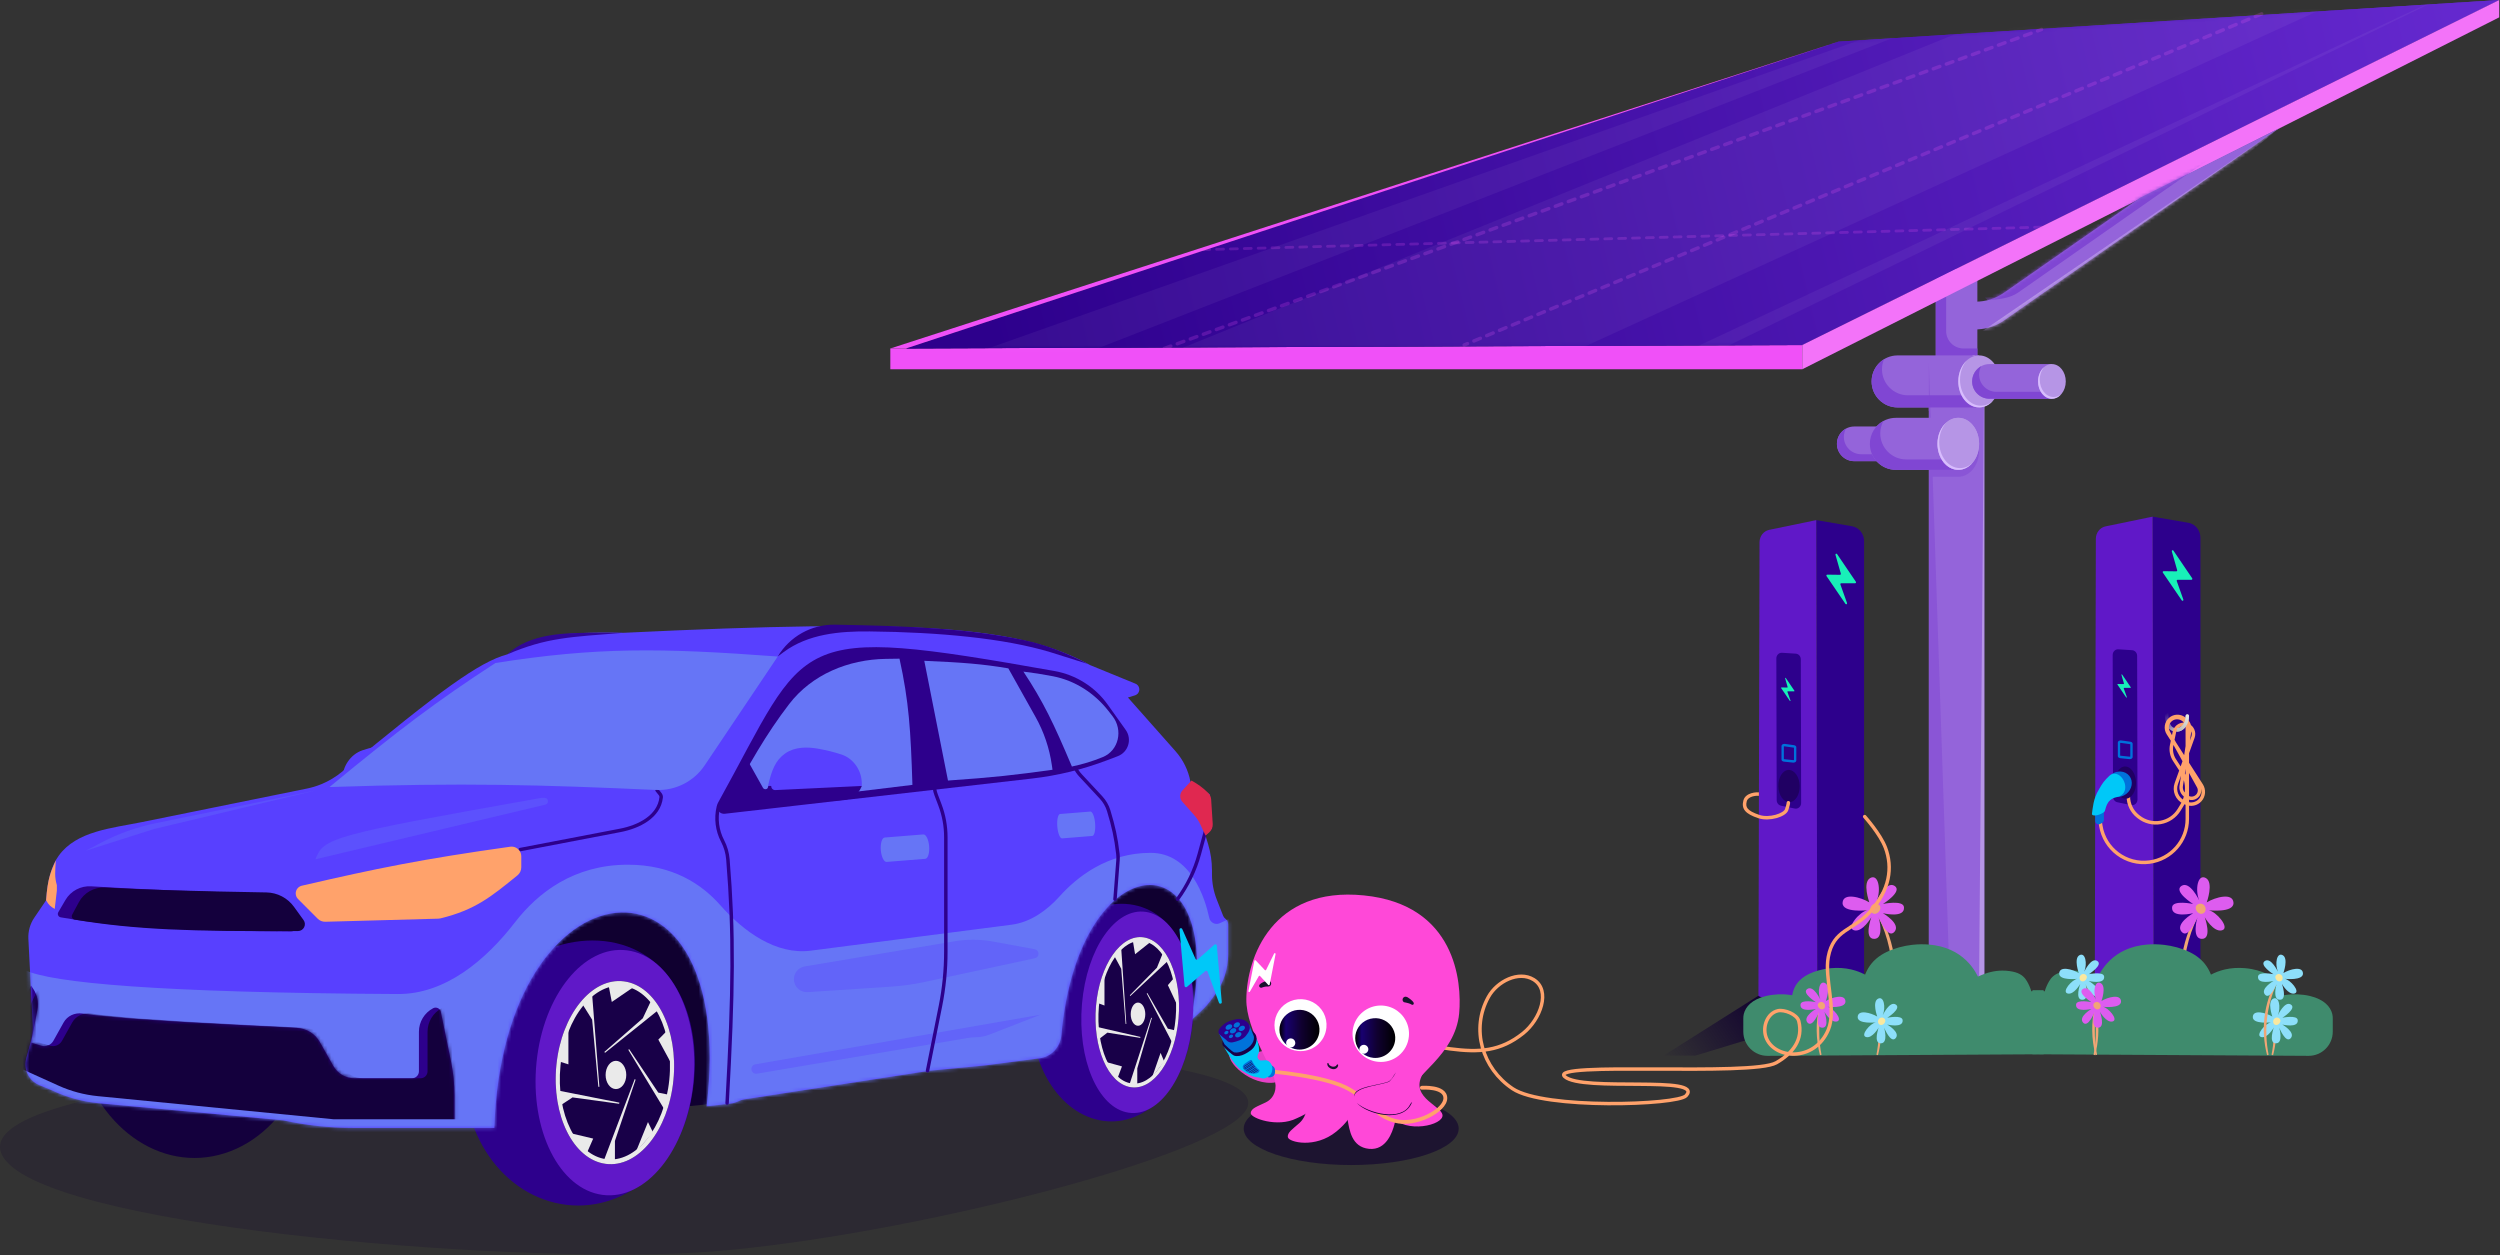 <svg xmlns="http://www.w3.org/2000/svg" fill="none" viewBox="0 0 721 362" height="362" width="721">
<rect x="0" y="0" width="721" height="362" fill="#333333" stroke="none"/>
<path fill="#100030" d="M205.008 360.963C260.048 356.726 352.586 333.447 359.555 319.781C366.054 307.036 300.143 301.805 243.968 301.805C134.664 301.805 -18.058 311.283 1.749 334.816C18.664 354.914 154.039 364.886 205.008 360.963Z" opacity="0.2"></path>
<path fill="#100030" d="M204.411 318.442L141.948 324.664L136.044 307.554L150.028 263.068L186.076 245.336L209.072 278.623L275.885 286.089L300.746 250.936L338.348 248.758L347.981 272.401L344.252 293.555L302.921 304.443L279.615 297.599L204.411 318.442Z"></path>
<path fill="#14003D" d="M89.509 280.33C84.579 257.412 65.505 243.608 46.962 249.524C28.364 255.458 17.287 278.826 22.228 301.796C27.169 324.766 46.232 338.519 64.829 332.585C83.426 326.652 94.45 303.3 89.509 280.33Z"></path>
<path fill="#2D008C" d="M134.991 299.974C139.676 279.59 161.738 267.182 179.362 272.444C197.037 277.721 203.632 298.637 198.936 319.067C194.24 339.497 176.122 351.729 158.447 346.451C140.772 341.174 130.295 320.404 134.991 299.974Z"></path>
<path fill="#6018C8" d="M154.731 306.407C156.679 286.948 168.388 272.462 180.852 274.082C193.351 275.707 201.902 292.782 199.95 312.285C197.998 331.787 186.293 346.23 173.794 344.605C161.295 342.98 152.779 325.909 154.731 306.407Z"></path>
<path fill="#180048" d="M160.464 307.15C161.917 292.626 170.657 281.814 179.96 283.023C189.289 284.236 195.672 296.981 194.215 311.537C192.758 326.094 184.021 336.873 174.692 335.66C165.363 334.448 159.007 321.706 160.464 307.15Z"></path>
<path fill="#EAEAEA" d="M174.657 310.013C174.657 307.764 175.992 305.938 177.635 305.938C179.282 305.938 180.617 307.759 180.617 310.013C180.617 312.267 179.282 314.088 177.635 314.088C175.987 314.088 174.657 312.267 174.657 310.013Z"></path>
<path fill="#EAEAEA" d="M168.145 290.107C171.487 285.971 175.644 283.83 179.825 284.373C184.021 284.918 187.655 288.067 190.096 292.949C192.538 297.83 193.733 304.361 193.03 311.383C192.328 318.406 189.873 324.462 186.53 328.591C183.186 332.721 179.023 334.856 174.827 334.311C170.631 333.765 167.004 330.618 164.569 325.737C162.134 320.858 160.945 314.328 161.648 307.304C162.349 300.298 164.804 294.241 168.145 290.107ZM179.96 283.023C170.657 281.814 161.917 292.626 160.464 307.15C159.007 321.706 165.363 334.448 174.692 335.66C184.021 336.873 192.758 326.094 194.215 311.537C195.672 296.981 189.289 284.236 179.96 283.023Z" clip-rule="evenodd" fill-rule="evenodd"></path>
<path fill="#EAEAEA" d="M172.864 313.434H172.566L170.778 294.077L167.798 289.323L170.778 286.945L172.864 313.434Z"></path>
<path fill="#EAEAEA" d="M174.475 303.644L174.31 303.361L185.371 293.686L187.767 288.6L189.848 291.308L174.475 303.644Z"></path>
<path fill="#EAEAEA" d="M181.201 302.766L181.451 302.581L189.843 315.107L193.13 315.778L191.879 320.403L181.201 302.766Z"></path>
<path fill="#EAEAEA" d="M183.053 311.208L183.306 311.386L177.346 329.046L177.341 335.153L173.905 335.337L183.053 311.208Z"></path>
<path fill="#EAEAEA" d="M178.628 318.004L178.553 318.332L165.115 316.492L161.541 318.862L160.651 314.447L178.628 318.004Z"></path>
<path fill="#EAEAEA" d="M171.079 328.37L168.993 333.124L163.928 326.672L171.079 328.37Z"></path>
<path fill="#EAEAEA" d="M186.874 323.599L188.364 326.656L183.423 332.117L186.874 323.599Z"></path>
<path fill="#EAEAEA" d="M189.858 299.821L192.54 297.105L193.731 306.953L189.858 299.821Z"></path>
<path fill="#EAEAEA" d="M176.441 288.966L175.54 284.29L179.123 283.532L182.401 284.891L176.441 288.966Z"></path>
<path fill="#EAEAEA" d="M163.928 306.965L160.872 305.996L163.928 295.758L163.928 306.965Z"></path>
<path fill="#2D008C" d="M298.119 284.248C301.424 267.509 316.985 257.321 329.417 261.642C341.884 265.975 346.535 283.149 343.223 299.925C339.91 316.7 327.131 326.744 314.664 322.411C302.197 318.077 294.806 301.023 298.119 284.248Z"></path>
<path fill="#5840FF" d="M98.753 224.728V225.424L100.929 226.98L125.789 227.913V225.424C124.742 220.834 123.65 217.993 120.782 216.009C118.022 214.1 114.424 214.114 111.124 214.725C108.796 215.156 106.794 215.642 104.575 216.37C102.794 216.953 101.303 218.174 100.264 219.734C99.279 221.213 98.753 222.951 98.753 224.728Z"></path>
<path fill="#2D008C" d="M127.257 225.954L131.383 218.578L140.084 232.266L103.968 229.441C101.721 229.266 99.762 227.846 98.896 225.765L98.753 225.422L123.699 226.611C124.33 226.641 124.857 226.138 124.857 225.507C124.857 225.46 124.895 225.422 124.942 225.422H125.556C125.685 225.422 125.789 225.526 125.789 225.655C125.789 226.042 126.103 226.355 126.489 226.355H126.573C126.857 226.355 127.118 226.202 127.257 225.954Z"></path>
<path fill="#5840FF" d="M101.786 325.288H142.57C145.056 247.202 213.112 240.047 203.79 319.066L210.773 318.259C211.498 318.175 212.203 317.965 212.857 317.638C213.438 317.347 214.061 317.149 214.703 317.05L268.117 308.8L284.276 307.244L299.866 305.209C303.247 304.767 305.793 301.944 306.1 298.548C311.201 242.084 354.744 240.919 343.32 294.49L346.459 291.544C347.678 290.4 348.777 289.134 349.738 287.767L350.66 286.455C352.962 283.181 354.197 279.276 354.197 275.274V266.55C354.197 265.926 353.903 265.338 353.404 264.963C353.11 264.742 352.883 264.444 352.748 264.101L350.903 259.4C349.999 257.097 349.535 254.645 349.535 252.171V251.007C349.535 248.485 349.168 245.977 348.444 243.561L347.671 240.982L349.535 238.805L348.914 229.161L343.32 225.428C342.71 222.171 341.227 219.141 339.029 216.66L325.296 201.163L327.32 200.54C328.376 200.214 328.887 199.019 328.393 198.031C328.2 197.644 327.872 197.339 327.471 197.175L314.42 191.83C293.795 180.434 264.089 178.444 179.861 182.498C160.969 182.092 153.904 183.593 146.299 188.719C138.238 190.895 127.003 199.073 98.66 222.562C96.868 224.047 94.862 225.257 92.709 226.144C91.355 226.702 89.951 227.13 88.515 227.422L40.859 237.105C32.236 238.857 22.086 239.65 16.933 246.782C14.902 249.594 13.731 253.524 13.294 259.648L9.897 264.649C8.674 266.45 8.072 268.602 8.182 270.777L9.457 295.794C9.529 297.197 9.377 298.603 9.008 299.958L7.559 305.276C7.058 307.116 7.394 309.083 8.479 310.651C9.188 311.676 10.179 312.475 11.331 312.95L14.848 314.4L14.949 314.447C19.199 316.474 23.773 317.733 28.462 318.169L81.661 323.11C88.272 324.558 95.019 325.288 101.786 325.288Z"></path>
<mask height="146" width="348" y="180" x="7" maskUnits="userSpaceOnUse" style="mask-type:alpha" id="mask0_7754_14141">
<path fill="#5840FF" d="M101.786 325.288H142.57C145.056 247.202 213.112 240.047 203.79 319.066L210.773 318.259C211.498 318.175 212.203 317.965 212.857 317.638C213.438 317.347 214.061 317.149 214.703 317.05L268.117 308.8L284.276 307.244L299.866 305.209C303.247 304.767 305.793 301.944 306.1 298.548C311.201 242.084 354.744 240.919 343.32 294.49L346.459 291.544C347.678 290.4 348.777 289.134 349.738 287.767L350.66 286.455C352.962 283.181 354.197 279.276 354.197 275.274V266.55C354.197 265.926 353.903 265.338 353.404 264.963C353.11 264.742 352.883 264.444 352.748 264.101L350.903 259.4C349.999 257.097 349.535 254.645 349.535 252.171V251.007C349.535 248.485 349.168 245.977 348.444 243.561L347.671 240.982L349.535 238.805L348.914 229.161L343.32 225.428C342.71 222.171 341.227 219.141 339.029 216.66L325.296 201.163L327.32 200.54C328.376 200.214 328.887 199.019 328.393 198.031C328.2 197.644 327.872 197.339 327.471 197.175L314.42 191.83C293.795 180.434 264.089 178.444 179.861 182.498C160.969 182.092 153.904 183.593 146.299 188.719C138.238 190.895 127.003 199.073 98.66 222.562C96.868 224.047 94.862 225.257 92.709 226.144C91.355 226.702 89.951 227.13 88.515 227.422L40.859 237.105C32.236 238.857 22.086 239.65 16.933 246.782C14.902 249.594 13.731 253.524 13.294 259.648L9.897 264.649C8.674 266.45 8.072 268.602 8.182 270.777L9.457 295.794C9.529 297.197 9.377 298.603 9.008 299.958L7.559 305.276C7.058 307.116 7.394 309.083 8.479 310.651C9.188 311.676 10.179 312.475 11.331 312.95L14.848 314.4L14.949 314.447C19.199 316.474 23.773 317.733 28.462 318.169L81.661 323.11C88.272 324.558 95.019 325.288 101.786 325.288Z"></path>
</mask>
<g mask="url(#mask0_7754_14141)">
<path fill="#6675F6" d="M356.683 264.002L351.729 266.275C350.493 266.842 349.033 266.044 348.747 264.715C347.506 258.944 343.424 245.961 331.822 245.961C319.382 245.961 310.645 252.879 305.602 258.494C301.926 262.587 297.195 265.978 291.739 266.683L233.827 274.169C223.782 275.468 214.409 268.622 207.708 261.028C202.341 254.946 193.927 249.382 181.104 249.382C165.537 249.382 155.155 257.415 148.497 266.028C140.114 276.874 128.442 286.756 114.734 286.68C45.422 286.295 14.914 283.454 7.23 279.788L7.636 275.256C4.7 276.828 4.256 278.37 7.23 279.788L0.864 350.796L263.145 362.618L377.504 332.442L356.683 264.002Z"></path>
<path fill="#2D008C" d="M127.133 291.819L130.069 306.097C130.736 309.339 131.072 312.64 131.072 315.95V332.748L81.35 342.081L-9.391 323.105L8.944 284.219L9.607 285.215C10.775 286.968 11.204 289.112 10.8 291.18L8.944 300.706L11.928 301.585C13.272 301.981 14.711 301.393 15.395 300.169L18.347 294.881C19.409 292.978 21.575 291.989 23.731 292.304C33.611 293.747 52.041 294.795 85.636 296.446C88.379 296.581 90.871 298.113 92.221 300.504L96.122 307.414C97.364 309.613 99.693 310.972 102.218 310.972H118.817C119.921 310.972 120.817 310.077 120.817 308.972V297.56C120.817 294.712 122.394 292.098 124.914 290.771C125.818 290.294 126.927 290.818 127.133 291.819Z"></path>
<mask height="59" width="153" y="284" x="-10" maskUnits="userSpaceOnUse" style="mask-type:alpha" id="mask1_7754_14141">
<path fill="#2D008C" d="M127.133 291.819L130.069 306.097C130.736 309.339 131.072 312.64 131.072 315.95V332.748L81.35 342.081L-9.391 323.105L8.944 284.219L9.607 285.215C10.775 286.968 11.204 289.112 10.8 291.18L8.944 300.706L11.928 301.585C13.272 301.981 14.711 301.393 15.395 300.169L18.347 294.881C19.409 292.978 21.575 291.989 23.731 292.304C33.611 293.747 52.041 294.795 85.636 296.446C88.379 296.581 90.871 298.113 92.221 300.504L96.122 307.414C97.364 309.613 99.693 310.972 102.218 310.972H118.817C119.921 310.972 120.817 310.077 120.817 308.972V297.56C120.817 294.712 122.394 292.098 124.914 290.771C125.818 290.294 126.927 290.818 127.133 291.819Z"></path>
</mask>
<g mask="url(#mask1_7754_14141)">
<path fill="#14003D" d="M129.619 291.819L132.555 306.097C133.222 309.339 133.558 312.64 133.558 315.95V332.748L83.837 342.081L-6.905 323.105L11.43 284.219L12.093 285.215C13.261 286.968 13.69 289.112 13.287 291.18L11.43 300.706L14.414 301.585C15.758 301.981 17.198 301.393 17.881 300.169L20.833 294.881C21.895 292.978 24.061 291.989 26.218 292.304C36.097 293.747 54.528 294.795 88.123 296.446C90.866 296.581 93.357 298.113 94.707 300.504L98.609 307.414C99.85 309.613 102.179 310.972 104.704 310.972H121.303C122.408 310.972 123.303 310.077 123.303 308.972V297.56C123.303 294.712 124.88 292.098 127.4 290.771C128.304 290.294 129.413 290.818 129.619 291.819Z"></path>
</g>
<path fill="#6675F6" d="M96.267 322.803H139.773L136.044 332.136L38.777 327.781L3.661 314.715V307.125L16.886 313.103C20.467 314.721 24.289 315.743 28.2 316.126L96.267 322.803Z"></path>
</g>
<path fill="#2D008C" d="M297.584 224.536L209.062 234.687C208.663 234.732 208.26 234.661 207.901 234.481C206.846 233.954 206.467 232.615 207.039 231.584C233.575 183.73 226.934 179.825 304.106 193.519C310.29 194.616 315.837 198.115 319.478 203.233L324.657 210.513C326.553 213.179 325.421 216.918 322.364 218.084L319.399 219.214C312.378 221.892 305.049 223.68 297.584 224.536Z"></path>
<path fill="#6675F6" d="M309.137 221.071C303.913 208.69 300.902 202.386 295.153 193.695C298.023 194.037 300.571 194.436 303.668 195.033C310.04 196.261 315.671 199.914 319.666 205.028L320.848 206.542C323.954 210.519 322.691 216.453 318.016 218.352C314.996 219.579 312.343 220.381 309.137 221.071Z"></path>
<path fill="#6675F6" d="M273.399 225.109L266.563 190.578C277.767 191.061 283.287 191.493 290.802 192.756L298.655 206.779C301.064 211.081 302.657 215.791 303.354 220.672L303.543 221.998C292.96 223.474 286.628 224.208 273.399 225.109Z"></path>
<path fill="#6675F6" d="M259.415 189.961C262.136 202.267 262.651 210.701 263.144 226.358L209.383 232.891C216.088 220.231 221.027 211.62 227.587 203.065C234.155 194.499 244.682 190.181 255.475 190.02L259.415 189.961Z"></path>
<path fill="#5840FF" d="M248.539 225.97V226.666L246.363 228.222L221.503 229.155V226.666C222.55 222.076 223.642 219.235 226.51 217.251C229.27 215.342 232.868 215.356 236.168 215.967C238.496 216.398 240.498 216.884 242.717 217.612C244.498 218.195 245.989 219.416 247.028 220.976C248.013 222.455 248.539 224.193 248.539 225.97Z"></path>
<path fill="#2D008C" d="M220.036 227.204L215.909 219.828L207.208 233.516L243.325 230.691C245.571 230.516 247.53 229.096 248.396 227.015L248.539 226.672L223.593 227.861C222.963 227.891 222.435 227.388 222.435 226.757C222.435 226.71 222.397 226.672 222.35 226.672H221.736C221.608 226.672 221.503 226.776 221.503 226.905C221.503 227.292 221.19 227.605 220.803 227.605H220.72C220.436 227.605 220.174 227.452 220.036 227.204Z"></path>
<path fill="#FFA26B" d="M16.091 248.133C15.932 251.369 15.671 252.774 16.402 255.288V256.843L15.78 262.132C14.631 261.492 14.041 261.017 13.294 259.643C13.742 253.099 14.722 251.279 16.091 248.133Z"></path>
<path fill="#6675F6" d="M254.026 245.173C253.87 243.231 254.368 241.606 255.137 241.544L266.289 240.648C267.058 240.586 267.808 242.111 267.964 244.053C268.12 245.995 267.622 247.62 266.853 247.682L255.701 248.578C254.932 248.64 254.182 247.115 254.026 245.173Z" clip-rule="evenodd" fill-rule="evenodd"></path>
<path fill="#6675F6" d="M304.928 238.36C304.772 236.418 305.133 234.805 305.735 234.756L314.46 234.055C315.062 234.007 315.676 235.542 315.831 237.484C315.987 239.426 315.626 241.04 315.024 241.088L306.299 241.79C305.697 241.838 305.083 240.303 304.928 238.36Z" clip-rule="evenodd" fill-rule="evenodd"></path>
<path fill="#6675F6" d="M156.331 230.086H157.037C158.223 230.086 158.422 231.784 157.268 232.059L90.984 247.818C93.315 241.676 95.073 240.929 156.154 230.102C156.212 230.092 156.273 230.086 156.331 230.086Z" opacity="0.32"></path>
<path fill="#6675F6" d="M44.37 239.105L24.793 245.327L29.041 243.089C34.056 240.446 39.42 238.528 44.973 237.391L91.295 227.906L44.37 239.105Z" opacity="0.32"></path>
<path fill="#5840FF" d="M285.344 298.379L300.125 292.625L217.83 306.952C216.6 307.166 216.277 308.781 217.33 309.452C217.615 309.634 217.958 309.703 218.292 309.647L279.288 299.318C279.919 299.211 280.557 299.158 281.197 299.158C282.616 299.158 284.022 298.894 285.344 298.379Z" opacity="0.32"></path>
<path fill="#5840FF" d="M257.092 284.537L232.945 286.133C230.789 286.276 228.961 284.565 228.961 282.404C228.961 280.579 230.28 279.02 232.08 278.718L275.313 271.462C278.981 270.846 282.729 270.875 286.388 271.546L298.416 273.754C299.046 273.869 299.503 274.418 299.503 275.059C299.503 275.684 299.067 276.225 298.455 276.356L266.614 283.205C263.477 283.88 260.294 284.325 257.092 284.537Z" opacity="0.32"></path>
<path stroke-linecap="round" stroke="#2D008C" d="M347.67 239.734L345.87 246.341C344.595 251.022 342.466 255.426 339.591 259.333"></path>
<path stroke-linecap="round" stroke="#2D008C" d="M310.069 221.383C310.481 222.208 311.01 222.97 311.638 223.646L317.54 229.992C318.555 231.083 319.318 232.385 319.748 233.81C321.116 238.339 321.837 241.495 322.396 246.283C322.468 246.894 322.476 247.512 322.429 248.125L321.567 259.335"></path>
<path stroke-linecap="round" stroke="#2D008C" d="M269.359 225.734C269.359 226.968 269.584 228.192 270.021 229.346L271.069 232.112C272.199 235.094 272.778 238.257 272.778 241.446V254.666V272.087V274.44C272.778 279.702 272.259 284.952 271.228 290.113L267.495 308.796"></path>
<path stroke-linecap="round" stroke="#2D008C" d="M207.206 232.578L207.164 232.756C206.388 236.053 206.822 239.519 208.388 242.523C209.248 244.173 209.776 245.979 209.927 247.834C211.676 269.342 211.508 285.287 209.694 318.128"></path>
<path stroke-linecap="round" stroke="#2D008C" d="M189.495 227.906L190.36 228.988C190.602 229.292 190.721 229.623 190.677 230.009C190.046 235.512 184.298 238.441 178.858 239.485L150.028 245.016"></path>
<path fill="#6675F6" d="M189.192 227.821C155.674 226.33 134.008 225.678 95.024 226.983C115.045 210.47 125.684 202.401 142.881 191.208C172.013 186.632 190.252 186.808 224.3 189.341L203.214 220.752C200.098 225.393 194.776 228.069 189.192 227.821Z"></path>
<path fill="#FFA26B" d="M91.625 264.956L85.953 259.278C85.11 258.433 85.058 257.082 85.834 256.175C86.152 255.804 86.586 255.543 87.061 255.433C108.683 250.433 121.678 247.77 147.139 244.194C147.603 244.129 148.083 244.18 148.521 244.344C149.615 244.755 150.339 245.801 150.339 246.969V250.128C150.339 251.034 149.928 251.893 149.225 252.463C141.65 258.613 137.082 262.405 127.029 264.862C126.827 264.912 126.617 264.939 126.41 264.945L93.83 265.835C93.005 265.857 92.208 265.539 91.625 264.956Z"></path>
<path fill="#E02850" d="M341.016 227.966L343.631 225.109C345.589 226.234 346.762 227.041 348.443 228.68C348.954 229.179 349.25 229.857 349.296 230.57L349.75 237.614C349.811 238.555 349.425 239.469 348.71 240.084L347.671 240.975L346.174 237.764C345.724 236.799 345.136 235.904 344.429 235.108L340.99 231.235C340.685 230.891 340.483 230.468 340.408 230.015C340.285 229.275 340.509 228.519 341.016 227.966Z"></path>
<path fill="#2D008C" d="M294.909 184.521C278.948 181.287 262.947 180.532 240.78 180.157C234.045 180.042 227.763 183.554 224.3 189.333C224.907 188.876 225.48 188.448 226.022 188.047C233.082 182.832 242.069 182.012 250.846 182.104C270.862 182.316 289.648 184.069 302.922 188.088L313.798 191.51C307.808 188.408 301.52 185.86 294.909 184.521Z"></path>
<path fill="#310698" d="M179.861 182.492C164.323 183.737 157.714 183.848 146.299 188.714C152.727 182.696 162.697 182.492 171.503 182.492H179.861Z"></path>
<path fill="#6018C8" d="M312.043 289.534C313.417 273.555 321.676 261.661 330.467 262.991C339.284 264.325 345.315 278.346 343.939 294.36C342.562 310.374 334.305 322.233 325.489 320.899C316.673 319.565 310.666 305.548 312.043 289.534Z"></path>
<path fill="#180048" d="M316.085 290.141C317.11 278.215 323.275 269.337 329.837 270.33C336.417 271.326 340.919 281.791 339.892 293.744C338.864 305.697 332.701 314.548 326.121 313.552C319.541 312.556 315.058 302.094 316.085 290.141Z"></path>
<path fill="#EAEAEA" d="M326.099 292.487C326.099 290.64 327.04 289.141 328.199 289.141C329.361 289.141 330.302 290.636 330.302 292.487C330.302 294.338 329.361 295.833 328.199 295.833C327.037 295.833 326.099 294.338 326.099 292.487Z"></path>
<path fill="#EAEAEA" d="M321.503 276.147C323.861 272.751 326.793 270.992 329.741 271.438C332.701 271.886 335.264 274.472 336.987 278.481C338.709 282.488 339.552 287.851 339.056 293.617C338.561 299.384 336.829 304.357 334.471 307.747C332.112 311.138 329.176 312.892 326.216 312.444C323.257 311.996 320.699 309.412 318.981 305.404C317.263 301.397 316.425 296.035 316.92 290.268C317.415 284.515 319.147 279.542 321.503 276.147ZM329.837 270.33C323.275 269.337 317.11 278.215 316.085 290.141C315.058 302.094 319.541 312.556 326.121 313.552C332.701 314.548 338.864 305.697 339.892 293.744C340.919 281.791 336.417 271.326 329.837 270.33Z" clip-rule="evenodd" fill-rule="evenodd"></path>
<path fill="#EAEAEA" d="M324.834 295.298H324.624L323.363 279.403L321.261 275.499L323.363 273.547L324.834 295.298Z"></path>
<path fill="#EAEAEA" d="M325.968 287.265L325.852 287.033L333.654 279.088L335.344 274.912L336.812 277.136L325.968 287.265Z"></path>
<path fill="#EAEAEA" d="M330.714 286.535L330.89 286.382L336.809 296.668L339.128 297.219L338.245 301.017L330.714 286.535Z"></path>
<path fill="#EAEAEA" d="M332.019 293.476L332.198 293.623L327.994 308.124L327.991 313.139L325.567 313.29L332.019 293.476Z"></path>
<path fill="#EAEAEA" d="M328.899 299.054L328.845 299.324L319.367 297.813L316.846 299.759L316.218 296.133L328.899 299.054Z"></path>
<path fill="#EAEAEA" d="M323.574 307.551L322.103 311.455L318.53 306.156L323.574 307.551Z"></path>
<path fill="#EAEAEA" d="M334.715 303.646L335.766 306.156L332.281 310.641L334.715 303.646Z"></path>
<path fill="#EAEAEA" d="M336.82 284.12L338.712 281.89L339.552 289.977L336.82 284.12Z"></path>
<path fill="#EAEAEA" d="M327.356 275.206L326.721 271.366L329.248 270.744L331.56 271.859L327.356 275.206Z"></path>
<path fill="#EAEAEA" d="M318.53 289.991L316.374 289.196L318.53 280.789L318.53 289.991Z"></path>
<path fill="#2D008C" d="M18.871 259.563L16.817 263.072C16.465 263.673 16.82 264.44 17.506 264.558C35.485 267.644 51.998 268.367 83.858 268.635C85.507 268.649 86.47 266.771 85.487 265.446L82.688 261.673C80.862 259.213 78.006 257.726 74.944 257.635C52.765 256.975 40.116 256.48 26.317 255.612C23.288 255.422 20.405 256.944 18.871 259.563Z"></path>
<path fill="#14003D" d="M22.748 260.185L20.822 263.769C20.499 264.37 20.861 265.111 21.534 265.223C39.012 268.145 55.034 268.667 85.934 268.52C87.561 268.513 88.505 266.668 87.551 265.35L84.776 261.515C82.93 258.966 79.992 257.434 76.845 257.378C55.671 257.001 43.474 256.663 30.259 255.971C27.151 255.808 24.221 257.443 22.748 260.185Z"></path>
<ellipse fill="#B3B3B3" ry="1" rx="8" cy="282.5" cx="564.272"></ellipse>
<rect fill="#9464DA" height="26" width="12" y="77.5" x="558.272"></rect>
<path fill="#8046D3" d="M561.272 95.5C561.272 98.261 563.511 100.5 566.272 100.5H570.272V103.5H558.272V77.5H561.272V95.5Z"></path>
<ellipse fill="#D9D9D9" ry="7.5" rx="2.5" cy="110" cx="569.272"></ellipse>
<ellipse fill="#D9D9D9" transform="matrix(-1 0 0 1 569.272 120.5)" ry="7.5" rx="2.5" cy="7.5" cx="2.5"></ellipse>
<rect fill="#9464DA" height="178" width="16" y="104.5" x="556.272"></rect>
<path fill="#B695E6" d="M572.272 104.5V282.5H570.769L572.272 104.5Z"></path>
<path fill="#F050F8" d="M256.769 100.5L519.772 99.5V106.5H256.772L256.769 100.5Z"></path>
<path fill="#9464DA" d="M552.769 123H534.769C532.007 123 529.769 125.239 529.769 128C529.769 130.761 532.007 133 534.769 133H552.769V123Z"></path>
<path fill="#8046D3" d="M532.377 123.609C531.989 124.32 531.769 125.135 531.769 126.001C531.769 128.762 534.007 131.001 536.769 131.001H552.769V133.001H534.769C532.007 133.001 529.769 130.762 529.769 128.001C529.769 126.106 530.823 124.457 532.377 123.609Z"></path>
<path fill="#9464DA" d="M539.769 110C539.769 105.858 543.126 102.5 547.269 102.5H570.765V117.5H547.269C543.126 117.5 539.769 114.142 539.769 110Z"></path>
<path fill="#9464DA" d="M556.269 117.5L571.769 117.5C571.769 118.052 571.321 118.5 570.769 118.5L556.269 118.5V117.5Z"></path>
<path fill="#8046D3" d="M543.348 103.609C542.975 104.5 542.769 105.478 542.769 106.504C542.769 110.646 546.126 114.004 550.269 114.004H570.765V117.504H547.269C543.126 117.504 539.769 114.146 539.769 110.004C539.769 107.299 541.201 104.929 543.348 103.609Z"></path>
<ellipse fill="#B695E6" ry="7.5" rx="6" cy="110" cx="570.769"></ellipse>
<path fill="#9464DA" d="M568.769 110C568.769 107.239 571.007 105 573.769 105H591.769V115H573.769C571.007 115 568.769 112.761 568.769 110Z"></path>
<path fill="#8046D3" d="M571.377 105.609C570.989 106.32 570.769 107.135 570.769 108.001C570.769 110.762 573.007 113.001 575.769 113.001H591.769V115.001H573.769C571.007 115.001 568.769 112.762 568.769 110.001C568.769 108.106 569.823 106.457 571.377 105.609Z"></path>
<ellipse fill="#B695E6" ry="5" rx="4" cy="110" cx="591.769"></ellipse>
<path fill="#8046D3" d="M556.879 122.5H564.772C568.084 122.503 570.769 125.859 570.769 130C570.769 134.141 568.084 137.496 564.772 137.499H557.384L562.269 282.5H556.272V137.499H556.269V122.5H556.272V104.5L556.879 122.5Z" opacity="0.5"></path>
<path fill="#9464DA" d="M564.772 120.5H546.769C542.626 120.5 539.269 123.858 539.269 128C539.269 132.142 542.626 135.5 546.769 135.5H564.772V120.5Z"></path>
<path fill="#8046D3" d="M543.181 121.414C542.599 122.48 542.269 123.702 542.269 125.002C542.269 129.144 545.626 132.502 549.769 132.502H564.772V135.502H546.769C542.626 135.502 539.269 132.144 539.269 128.002C539.269 125.159 540.85 122.686 543.181 121.414Z"></path>
<ellipse fill="#B695E6" transform="matrix(-1 0 0 1 570.769 120.5)" ry="7.5" rx="6" cy="7.5" cx="6"></ellipse>
<ellipse fill="#B695E6" transform="matrix(-1 0 0 1 570.769 120.5)" ry="7.5" rx="6" cy="7.5" cx="6"></ellipse>
<path fill="#D8BCFE" d="M567.272 103.906C566.043 105.28 565.269 107.277 565.269 109.5C565.269 113.642 567.955 117 571.269 117C572.573 117 573.779 116.477 574.764 115.593C573.703 116.778 572.304 117.5 570.769 117.5C567.455 117.5 564.769 114.142 564.769 110C564.769 107.489 565.757 105.267 567.272 103.906Z"></path>
<path fill="#D8BCFE" d="M589.535 105.852C588.756 106.764 588.269 108.061 588.269 109.501C588.269 112.262 590.059 114.501 592.269 114.501C593.095 114.501 593.863 114.187 594.501 113.649C593.786 114.487 592.826 115.001 591.769 115.001C589.559 115.001 587.769 112.762 587.769 110.001C587.769 108.273 588.469 106.75 589.535 105.852Z"></path>
<path fill="#D8BCFE" d="M561.272 121.906C560.043 123.28 559.269 125.277 559.269 127.5C559.269 131.642 561.955 135 565.269 135C566.573 135 567.779 134.477 568.764 133.593C567.703 134.778 566.304 135.5 564.769 135.5C561.455 135.5 558.769 132.142 558.769 128C558.769 125.489 559.757 123.267 561.272 121.906Z"></path>
<path fill="url(#paint0_linear_7754_14141)" d="M537.616 289.63L488.931 304.441H479.768L507.647 286.828L537.616 289.63Z"></path>
<path fill="#2D008C" d="M524.139 294.024L537.607 289.629V156.085C537.607 153.941 536.133 152.114 534.127 151.769L523.819 150L524.139 294.024Z"></path>
<path fill="#6018C8" d="M507.445 156.383L507.132 287.262L524.128 294.024L523.808 150L510.249 152.804C508.625 153.139 507.453 154.638 507.447 156.383H507.445Z"></path>
<path fill="#2D008C" d="M513.64 232.365L517.613 233.189C518.565 233.388 519.454 232.617 519.45 231.592L519.352 190.133C519.35 189.276 518.715 188.568 517.904 188.515L513.931 188.261C513.045 188.204 512.297 188.949 512.298 189.886L512.397 230.775C512.397 231.55 512.92 232.215 513.64 232.365V232.365Z"></path>
<path fill="#0072DB" d="M514.63 215.247C514.556 215.247 514.499 215.261 514.459 215.276V218.925C514.488 218.936 514.526 218.945 514.573 218.949L517.148 219.22C517.169 219.222 517.188 219.224 517.208 219.224C517.282 219.224 517.339 219.211 517.379 219.196V215.638C517.354 215.628 517.322 215.621 517.284 215.615L514.71 215.253C514.683 215.249 514.657 215.247 514.63 215.247V215.247ZM514.63 214.533C514.685 214.533 514.742 214.537 514.799 214.545L517.373 214.906C517.771 214.961 518.057 215.208 518.057 215.492V219.341C518.057 219.677 517.669 219.94 517.208 219.94C517.167 219.94 517.123 219.938 517.081 219.932L514.507 219.662C514.09 219.618 513.783 219.366 513.783 219.07V215.13C513.783 214.793 514.173 214.531 514.632 214.531L514.63 214.533Z"></path>
<path fill="#18F0B8" d="M529.807 159.785L535.233 167.782C535.354 167.96 535.233 168.208 535.025 168.208H531.016C530.838 168.208 530.715 168.396 530.777 168.572L532.683 173.916C532.787 174.21 532.41 174.424 532.236 174.168L526.774 166.153C526.651 165.973 526.774 165.723 526.984 165.727L530.65 165.776C530.823 165.778 530.948 165.603 530.898 165.429L529.352 160.02C529.269 159.729 529.637 159.539 529.805 159.785H529.807Z"></path>
<path fill="#18F0B8" d="M515.019 195.532L517.514 199.209C517.563 199.283 517.514 199.385 517.429 199.385H515.587C515.513 199.385 515.462 199.463 515.489 199.537L516.379 202.034C516.423 202.155 516.266 202.244 516.194 202.138L513.674 198.44C513.623 198.366 513.674 198.262 513.761 198.264L515.449 198.286C515.521 198.286 515.572 198.214 515.551 198.142L514.833 195.628C514.799 195.507 514.951 195.429 515.021 195.532H515.019Z"></path>
<path fill="#200063" d="M512.872 226.751C512.816 224.184 514.149 222.081 515.85 222.053C517.551 222.025 518.975 224.083 519.031 226.65C519.087 229.216 517.754 231.319 516.053 231.347C514.352 231.375 512.928 229.317 512.872 226.751Z"></path>
<path fill="url(#paint1_linear_7754_14141)" d="M634.614 288.63L585.929 303.441H576.765L604.645 285.828L634.614 288.63Z"></path>
<path fill="#2D008C" d="M621.136 293.024L634.604 288.629V155.085C634.604 152.941 633.131 151.114 631.124 150.769L620.816 149L621.136 293.024Z"></path>
<path fill="#6018C8" d="M604.443 155.383L604.13 286.262L621.125 293.024L620.805 149L607.246 151.804C605.623 152.139 604.45 153.638 604.444 155.383H604.443Z"></path>
<path fill="#2D008C" d="M610.637 231.365L614.61 232.189C615.563 232.388 616.452 231.617 616.448 230.592L616.349 189.133C616.347 188.276 615.713 187.568 614.902 187.515L610.929 187.261C610.042 187.204 609.294 187.949 609.296 188.886L609.395 229.775C609.395 230.55 609.917 231.215 610.637 231.365V231.365Z"></path>
<path fill="#0072DB" d="M611.628 214.247C611.554 214.247 611.497 214.261 611.457 214.276V217.925C611.485 217.936 611.523 217.945 611.571 217.949L614.145 218.22C614.166 218.222 614.185 218.224 614.206 218.224C614.28 218.224 614.337 218.211 614.376 218.196V214.638C614.352 214.628 614.32 214.621 614.282 214.615L611.707 214.253C611.681 214.249 611.654 214.247 611.628 214.247V214.247ZM611.628 213.533C611.682 213.533 611.739 213.537 611.796 213.545L614.371 213.906C614.769 213.961 615.055 214.208 615.055 214.492V218.341C615.055 218.677 614.666 218.94 614.206 218.94C614.164 218.94 614.121 218.938 614.079 218.932L611.504 218.662C611.088 218.618 610.781 218.366 610.781 218.07V214.13C610.781 213.793 611.171 213.531 611.629 213.531L611.628 213.533Z"></path>
<path fill="#18F0B8" d="M626.805 158.785L632.231 166.782C632.352 166.96 632.231 167.208 632.022 167.208H628.013C627.835 167.208 627.712 167.396 627.775 167.572L629.681 172.916C629.785 173.21 629.408 173.424 629.233 173.168L623.772 165.153C623.648 164.973 623.772 164.723 623.982 164.727L627.648 164.776C627.82 164.778 627.945 164.603 627.896 164.429L626.35 159.02C626.267 158.729 626.634 158.539 626.803 158.785H626.805Z"></path>
<path fill="#18F0B8" d="M612.017 194.532L614.512 198.209C614.561 198.283 614.512 198.385 614.426 198.385H612.585C612.511 198.385 612.46 198.463 612.486 198.537L613.377 201.034C613.42 201.155 613.263 201.244 613.191 201.138L610.671 197.44C610.62 197.366 610.672 197.262 610.759 197.264L612.447 197.286C612.519 197.286 612.57 197.214 612.549 197.142L611.831 194.628C611.797 194.507 611.948 194.429 612.018 194.532H612.017Z"></path>
<path fill="url(#paint2_linear_7754_14141)" d="M631.318 206.5C631.318 206.224 631.095 206 630.818 206C630.542 206 630.318 206.224 630.318 206.5H630.818H631.318ZM630.818 206.5H630.318C630.318 207.507 630.012 208.399 629.54 209.028C629.068 209.658 628.454 210 627.818 210V210.5V211C628.839 211 629.726 210.447 630.34 209.628C630.953 208.81 631.318 207.702 631.318 206.5H630.818ZM627.818 210.5V210C627.322 210 626.779 209.989 626.313 209.476C625.818 208.931 625.318 207.717 625.318 205H624.818H624.318C624.318 207.783 624.819 209.319 625.573 210.149C626.357 211.011 627.315 211 627.818 211V210.5Z"></path>
<path stroke-linecap="round" stroke="#FFA26B" d="M605.318 234.703L605.88 238.183C606.96 244.879 613.166 249.506 619.892 248.628C626.143 247.813 630.818 242.488 630.818 236.184V209.871C630.818 208.584 629.974 207.45 628.742 207.08L628.687 207.064C627.125 206.595 625.488 207.526 625.092 209.108C624.916 209.812 625.014 210.556 625.366 211.19L634.053 226.826C634.514 227.656 634.418 228.684 633.81 229.413C632.99 230.398 631.522 230.521 630.549 229.687L630.058 229.266C629.287 228.605 628.912 227.593 629.067 226.59L631.495 210.804C631.694 209.511 631.165 208.213 630.118 207.428L629.88 207.249C628.678 206.348 627.01 206.411 625.879 207.4C624.695 208.436 624.447 210.183 625.296 211.508L634.881 226.461C635.732 227.789 635.603 229.52 634.564 230.708C633.529 231.891 631.838 232.251 630.411 231.592L629.896 231.355C627.871 230.42 626.896 228.093 627.65 225.994L632.451 212.619C632.941 211.254 632.302 209.741 630.982 209.141C629.359 208.403 627.47 209.359 627.102 211.103L626.316 214.838C625.997 216.353 626.292 217.932 627.135 219.229L629.143 222.319C631.084 225.305 631.143 229.139 629.295 232.183L628.491 233.507C626.014 237.587 620.515 238.56 616.787 235.578L616.551 235.39C614.824 234.008 613.818 231.915 613.818 229.703"></path>
<path fill="url(#paint3_linear_7754_14141)" d="M631.318 206.5C631.318 206.224 631.095 206 630.818 206C630.542 206 630.318 206.224 630.318 206.5H630.818H631.318ZM630.818 206.5H630.318C630.318 207.507 630.012 208.399 629.54 209.028C629.068 209.658 628.454 210 627.818 210V210.5V211C628.839 211 629.726 210.447 630.34 209.628C630.953 208.81 631.318 207.702 631.318 206.5H630.818Z"></path>
<path fill="#0072DB" d="M604.266 236.734V235L606.766 234V236.434C606.766 236.785 606.581 237.111 606.28 237.291L605.78 237.591C605.114 237.991 604.266 237.511 604.266 236.734Z"></path>
<path fill="#200063" d="M609.87 225.751C609.814 223.184 611.148 221.081 612.848 221.053C614.549 221.025 615.973 223.083 616.029 225.65C616.085 228.216 614.752 230.319 613.051 230.347C611.35 230.375 609.926 228.317 609.87 225.751Z"></path>
<path fill="#0072DB" d="M613.228 228.961C614.925 227.64 615.318 225.321 614.106 223.782C612.894 222.243 610.536 222.067 608.839 223.389C607.143 224.71 606.75 227.029 607.962 228.567C609.174 230.106 611.532 230.282 613.228 228.961Z"></path>
<path fill="#00C8F8" d="M610.373 223.197C610.026 223.108 609.663 223.108 609.317 223.196C608.971 223.284 608.653 223.458 608.393 223.701C606.829 225.168 606.371 225.827 605.318 227.695C603.664 230.378 603.549 233.129 603.317 234.695C603.197 235.487 605.26 235.329 606.818 234.195C607.451 233.734 607.053 230.591 610.523 229.875C614.372 229.099 613.069 223.985 610.373 223.197Z"></path>
<ellipse fill="#100030" ry="10.5" rx="31" cy="325.5" cx="389.689" opacity="0.6"></ellipse>
<path fill="#F1A575" d="M630.02 292.589C627.483 282.758 628.669 271.819 633.81 263.008L634.351 263.309C633.792 264.428 633.234 265.545 632.778 266.708C630.391 272.479 629.452 278.786 629.696 285.011C629.775 287.505 630.072 289.99 630.58 292.434L630.02 292.589Z"></path>
<path fill="#DD5CEF" d="M636.423 260.239C636.423 260.239 638.506 254.49 636.154 253.216C633.801 251.943 632.992 256.573 634.262 259.698C634.262 259.698 631.561 253.912 629.132 255.494C626.702 257.076 632.488 260.702 632.488 260.702C632.488 260.702 626.632 259.466 626.43 261.629C626.121 264.946 632.526 263.363 632.526 263.363C632.526 263.363 627.203 266.411 629.169 268.726C631.138 271.041 633.722 264.599 633.722 264.599C633.722 264.599 631.948 270.772 635.032 270.772C638.117 270.772 635.842 264.522 635.842 264.522C635.842 264.522 638.349 268.958 640.819 268.302C643.288 267.647 639.122 262.825 636.961 262.516C636.961 262.516 644.29 263.366 644.138 260.356C643.983 257.348 638.93 258.736 636.423 260.241V260.239Z"></path>
<path fill="#F1A575" d="M635.81 261.266C635.705 261.105 635.568 260.962 635.406 260.855C635.244 260.746 635.062 260.671 634.87 260.634C634.679 260.599 634.482 260.601 634.292 260.644C634.103 260.686 633.923 260.768 633.764 260.883C632.491 261.693 633.724 263.699 634.997 263.544C636.271 263.39 636.308 261.807 635.807 261.269L635.81 261.266Z"></path>
<path fill="#3F8B6D" d="M586.156 285.565V304.048L658.076 304.461L665.761 304.506C669.626 304.529 672.769 301.401 672.769 297.539V293.741C672.769 293.298 672.731 292.852 672.624 292.418C672.111 290.362 670.312 288.244 666.267 287.262C664.012 286.714 661.443 286.605 659.218 286.943C659.033 286.971 658.851 287.001 658.672 287.036C658.55 286.363 658.365 285.688 658.076 285.032C657.167 282.942 655.223 281.025 651.002 279.849C650.466 279.7 649.911 279.572 649.342 279.47C648.714 279.356 648.069 279.268 647.416 279.216C645.472 279.052 643.467 279.161 641.647 279.592C640.092 279.959 638.794 280.482 637.64 281.083C637.608 281.003 637.576 280.923 637.541 280.843C637.117 279.834 636.574 278.837 635.794 277.885C635.228 277.193 634.536 276.522 633.676 275.887C632.816 275.252 631.75 274.658 630.531 274.15C630.247 274.028 629.951 273.911 629.649 273.801C628.503 273.38 627.244 273.029 625.919 272.775C625.351 272.667 624.77 272.575 624.179 272.505C623.347 272.406 622.495 272.346 621.633 272.331C620.775 272.319 619.956 272.346 619.176 272.413C618.6 272.461 618.047 272.53 617.514 272.618C612.921 273.365 609.761 275.483 607.638 277.861C607.436 278.087 607.245 278.314 607.063 278.543C606.659 279.049 606.3 279.56 605.979 280.068C605.949 280.116 605.919 280.166 605.891 280.213C605.59 280.701 605.326 281.187 605.094 281.658C604.915 281.571 604.73 281.486 604.543 281.404C603.806 281.07 603.016 280.771 602.183 280.532C601.952 280.465 601.715 280.4 601.476 280.345C600.412 280.086 599.28 279.929 598.092 279.921C597.417 279.914 596.724 279.956 596.016 280.056C595.702 280.098 595.386 280.153 595.064 280.218C594.785 280.275 594.523 280.342 594.279 280.417C592.433 280.975 591.568 281.967 590.973 282.976C590.399 283.936 589.991 284.915 589.699 285.904C588.615 285.673 587.419 285.563 586.225 285.565H586.156Z"></path>
<path fill="#F1A575" d="M604.225 304.32C606.111 297.118 605.199 289.097 601.449 282.641L601.016 282.882C601.217 283.311 601.701 284.333 601.898 284.739C603.772 289.167 604.629 293.959 604.412 298.763C604.352 300.587 604.14 302.406 603.777 304.195L604.225 304.32Z"></path>
<path fill="#8DDFFA" d="M599.52 280.622C599.52 280.622 597.995 276.413 599.716 275.479C601.441 274.547 602.034 277.938 601.102 280.226C601.102 280.226 603.08 275.989 604.86 277.148C606.639 278.307 602.403 280.961 602.403 280.961C602.403 280.961 606.691 280.056 606.838 281.639C607.065 284.068 602.375 282.909 602.375 282.909C602.375 282.909 606.275 285.142 604.832 286.837C603.392 288.531 601.498 283.814 601.498 283.814C601.498 283.814 602.799 288.332 600.539 288.332C598.279 288.332 599.946 283.757 599.946 283.757C599.946 283.757 598.109 287.004 596.303 286.525C594.496 286.044 597.546 282.513 599.128 282.289C599.128 282.289 593.761 282.909 593.873 280.707C593.985 278.504 597.686 279.52 599.522 280.622H599.52Z"></path>
<path fill="#FAE89F" d="M599.965 281.375C600.042 281.256 600.142 281.151 600.261 281.071C600.378 280.992 600.513 280.937 600.652 280.909C600.792 280.882 600.936 280.885 601.076 280.917C601.216 280.949 601.348 281.007 601.462 281.091C602.394 281.684 601.49 283.152 600.558 283.04C599.626 282.928 599.598 281.769 599.965 281.375Z"></path>
<path fill="#F1A575" d="M545.517 292.589C548.054 282.758 546.868 271.819 541.727 263.008L541.187 263.309C541.745 264.428 542.303 265.545 542.759 266.708C545.146 272.479 546.086 278.786 545.841 285.011C545.762 287.505 545.465 289.99 544.957 292.434L545.517 292.589Z"></path>
<path fill="#DD5CEF" d="M539.114 260.239C539.114 260.239 537.031 254.49 539.383 253.216C541.736 251.943 542.545 256.573 541.275 259.698C541.275 259.698 543.976 253.912 546.405 255.494C548.835 257.076 543.049 260.702 543.049 260.702C543.049 260.702 548.905 259.466 549.107 261.629C549.416 264.946 543.011 263.363 543.011 263.363C543.011 263.363 548.334 266.411 546.368 268.726C544.399 271.041 541.815 264.599 541.815 264.599C541.815 264.599 543.59 270.772 540.505 270.772C537.42 270.772 539.695 264.522 539.695 264.522C539.695 264.522 537.188 268.958 534.718 268.302C532.249 267.647 536.415 262.825 538.576 262.516C538.576 262.516 531.247 263.366 531.399 260.356C531.554 257.348 536.607 258.736 539.114 260.241V260.239Z"></path>
<path fill="#F1A575" d="M539.727 261.266C539.832 261.105 539.969 260.962 540.131 260.855C540.293 260.746 540.475 260.671 540.667 260.634C540.859 260.599 541.055 260.601 541.245 260.644C541.434 260.686 541.614 260.768 541.773 260.883C543.046 261.693 541.813 263.699 540.54 263.544C539.266 263.39 539.229 261.807 539.73 261.269L539.727 261.266Z"></path>
<path fill="#3F8B6D" d="M589.381 285.565V304.048L517.461 304.461L509.776 304.506C505.911 304.529 502.769 301.401 502.769 297.539V293.741C502.769 293.298 502.806 292.852 502.913 292.418C503.426 290.362 505.226 288.244 509.27 287.262C511.525 286.714 514.094 286.605 516.319 286.943C516.504 286.971 516.686 287.001 516.865 287.036C516.987 286.363 517.172 285.688 517.461 285.032C518.37 282.942 520.314 281.025 524.535 279.849C525.071 279.7 525.627 279.572 526.195 279.47C526.823 279.356 527.468 279.268 528.121 279.216C530.065 279.052 532.071 279.161 533.89 279.592C535.445 279.959 536.743 280.482 537.897 281.083C537.929 281.003 537.961 280.923 537.996 280.843C538.42 279.834 538.963 278.837 539.743 277.885C540.309 277.193 541.002 276.522 541.861 275.887C542.721 275.252 543.787 274.658 545.006 274.15C545.29 274.028 545.587 273.911 545.888 273.801C547.034 273.38 548.293 273.029 549.618 272.775C550.187 272.667 550.767 272.575 551.358 272.505C552.19 272.406 553.042 272.346 553.904 272.331C554.762 272.319 555.582 272.346 556.361 272.413C556.937 272.461 557.49 272.53 558.024 272.618C562.616 273.365 565.776 275.483 567.899 277.861C568.101 278.087 568.293 278.314 568.475 278.543C568.878 279.049 569.237 279.56 569.558 280.068C569.588 280.116 569.618 280.166 569.646 280.213C569.947 280.701 570.211 281.187 570.443 281.658C570.623 281.571 570.807 281.486 570.994 281.404C571.731 281.07 572.521 280.771 573.354 280.532C573.585 280.465 573.822 280.4 574.061 280.345C575.125 280.086 576.257 279.929 577.445 279.921C578.121 279.914 578.813 279.956 579.521 280.056C579.835 280.098 580.151 280.153 580.473 280.218C580.752 280.275 581.014 280.342 581.258 280.417C583.104 280.975 583.969 281.967 584.565 282.976C585.138 283.936 585.546 284.915 585.838 285.904C586.922 285.673 588.118 285.563 589.312 285.565H589.381Z"></path>
<path fill="#F1A575" d="M604.797 304.196C604.433 302.407 604.222 300.588 604.162 298.764C604.042 296.114 604.249 293.468 604.773 290.885L604.162 290.172C603.081 294.81 603.147 299.731 604.349 304.32L604.797 304.196Z"></path>
<path fill="#DD5CEF" d="M606.057 288.684C606.057 288.684 607.582 284.476 605.86 283.541C604.136 282.609 603.543 286.001 604.475 288.288C604.475 288.288 602.496 284.052 600.717 285.211C598.938 286.369 603.174 289.023 603.174 289.023C603.174 289.023 598.885 288.119 598.738 289.701C598.512 292.131 603.201 290.972 603.201 290.972C603.201 290.972 599.302 293.205 600.744 294.899C602.185 296.594 604.079 291.876 604.079 291.876C604.079 291.876 602.778 296.394 605.038 296.394C607.298 296.394 605.631 291.819 605.631 291.819C605.631 291.819 607.468 295.066 609.274 294.588C611.081 294.107 608.031 290.576 606.448 290.351C606.448 290.351 611.816 290.972 611.704 288.769C611.592 286.566 607.891 287.583 606.055 288.684H606.057Z"></path>
<path fill="#F1A575" d="M605.607 289.446C605.53 289.326 605.43 289.221 605.311 289.142C605.194 289.062 605.059 289.007 604.919 288.98C604.78 288.952 604.635 288.955 604.496 288.987C604.356 289.02 604.224 289.077 604.11 289.162C603.178 289.755 604.082 291.222 605.014 291.11C605.946 290.998 605.973 289.839 605.607 289.446Z"></path>
<path fill="#F1A575" d="M525.329 304.196C524.966 302.407 524.754 300.588 524.694 298.764C524.574 296.114 524.782 293.468 525.306 290.885L524.694 290.172C523.613 294.81 523.679 299.731 524.881 304.32L525.329 304.196Z"></path>
<path fill="#DD5CEF" d="M526.584 288.684C526.584 288.684 528.109 284.476 526.388 283.541C524.663 282.609 524.07 286.001 525.002 288.288C525.002 288.288 523.024 284.052 521.244 285.211C519.465 286.369 523.701 289.023 523.701 289.023C523.701 289.023 519.413 288.119 519.266 289.701C519.039 292.131 523.729 290.972 523.729 290.972C523.729 290.972 519.829 293.205 521.272 294.899C522.712 296.594 524.606 291.876 524.606 291.876C524.606 291.876 523.305 296.394 525.565 296.394C527.825 296.394 526.158 291.819 526.158 291.819C526.158 291.819 527.995 295.066 529.801 294.588C531.608 294.107 528.558 290.576 526.976 290.351C526.976 290.351 532.343 290.972 532.231 288.769C532.119 286.566 528.418 287.583 526.582 288.684H526.584Z"></path>
<path fill="#F1A575" d="M526.139 289.446C526.062 289.326 525.962 289.221 525.842 289.142C525.725 289.062 525.591 289.007 525.451 288.98C525.312 288.952 525.167 288.955 525.028 288.987C524.888 289.02 524.756 289.077 524.641 289.162C523.709 289.755 524.614 291.222 525.546 291.11C526.478 290.998 526.505 289.839 526.139 289.446Z"></path>
<path fill="#F1A575" d="M541.158 304.192C541.522 302.403 541.734 300.584 541.793 298.76C541.85 297.513 541.834 296.266 541.746 295.027L542.489 294.828C542.707 298.017 542.412 301.241 541.606 304.316L541.158 304.192Z"></path>
<path fill="#8DDFFA" d="M541.401 293.184C541.401 293.184 539.876 288.976 541.598 288.041C543.323 287.109 543.916 290.501 542.984 292.788C542.984 292.788 544.962 288.552 546.742 289.711C548.521 290.869 544.285 293.523 544.285 293.523C544.285 293.523 548.573 292.619 548.72 294.201C548.947 296.631 544.257 295.472 544.257 295.472C544.257 295.472 548.157 297.705 546.714 299.399C545.274 301.094 543.38 296.376 543.38 296.376C543.38 296.376 544.681 300.894 542.421 300.894C540.16 300.894 541.828 296.319 541.828 296.319C541.828 296.319 539.991 299.566 538.184 299.088C536.378 298.607 539.428 295.076 541.01 294.851C541.01 294.851 535.643 295.472 535.755 293.269C535.867 291.066 539.567 292.083 541.404 293.184H541.401Z"></path>
<path fill="#FAE89F" d="M541.842 293.946C541.919 293.826 542.018 293.721 542.138 293.642C542.255 293.562 542.39 293.507 542.529 293.48C542.669 293.452 542.813 293.455 542.953 293.487C543.092 293.52 543.225 293.577 543.339 293.662C544.271 294.255 543.367 295.722 542.435 295.61C541.503 295.498 541.475 294.339 541.842 293.946Z"></path>
<path fill="#F1A575" d="M655.112 304.192C655.476 302.403 655.688 300.584 655.748 298.76C655.804 297.513 655.788 296.266 655.701 295.027L656.444 294.828C656.662 298.017 656.367 301.241 655.561 304.316L655.112 304.192Z"></path>
<path fill="#8DDFFA" d="M655.351 293.184C655.351 293.184 653.826 288.976 655.548 288.041C657.272 287.109 657.865 290.501 656.933 292.788C656.933 292.788 658.912 288.552 660.691 289.711C662.47 290.869 658.234 293.523 658.234 293.523C658.234 293.523 662.523 292.619 662.67 294.201C662.897 296.631 658.207 295.472 658.207 295.472C658.207 295.472 662.107 297.705 660.664 299.399C659.223 301.094 657.33 296.376 657.33 296.376C657.33 296.376 658.63 300.894 656.37 300.894C654.11 300.894 655.777 296.319 655.777 296.319C655.777 296.319 653.941 299.566 652.134 299.088C650.327 298.607 653.378 295.076 654.96 294.851C654.96 294.851 649.592 295.472 649.705 293.269C649.817 291.066 653.517 292.083 655.354 293.184H655.351Z"></path>
<path fill="#FAE89F" d="M655.796 293.946C655.873 293.826 655.973 293.721 656.093 293.642C656.21 293.562 656.344 293.507 656.484 293.48C656.623 293.452 656.768 293.455 656.908 293.487C657.047 293.52 657.179 293.577 657.294 293.662C658.226 294.255 657.321 295.722 656.389 295.61C655.457 295.498 655.43 294.339 655.796 293.946Z"></path>
<path fill="#F1A575" d="M653.826 304.32C651.939 297.118 652.851 289.097 656.602 282.641L657.035 282.882C656.833 283.311 656.35 284.333 656.153 284.739C654.279 289.167 653.422 293.959 653.639 298.763C653.699 300.587 653.91 302.406 654.274 304.195L653.826 304.32Z"></path>
<path fill="#8DDFFA" d="M658.531 280.622C658.531 280.622 660.056 276.413 658.334 275.479C656.61 274.547 656.017 277.938 656.949 280.226C656.949 280.226 654.97 275.989 653.191 277.148C651.412 278.307 655.648 280.961 655.648 280.961C655.648 280.961 651.36 280.056 651.213 281.639C650.986 284.068 655.676 282.909 655.676 282.909C655.676 282.909 651.776 285.142 653.219 286.837C654.659 288.531 656.553 283.814 656.553 283.814C656.553 283.814 655.252 288.332 657.512 288.332C659.772 288.332 658.105 283.757 658.105 283.757C658.105 283.757 659.942 287.004 661.748 286.525C663.555 286.044 660.505 282.513 658.922 282.289C658.922 282.289 664.29 282.909 664.178 280.707C664.066 278.504 660.365 279.52 658.529 280.622H658.531Z"></path>
<path fill="#FAE89F" d="M658.091 281.375C658.014 281.256 657.914 281.151 657.795 281.071C657.677 280.992 657.543 280.937 657.403 280.909C657.264 280.882 657.119 280.885 656.98 280.917C656.84 280.949 656.708 281.007 656.593 281.091C655.661 281.684 656.566 283.152 657.498 283.04C658.43 282.928 658.457 281.769 658.091 281.375Z"></path>
<path stroke-linecap="round" stroke="#FFA26B" d="M387.769 287.5C387.769 287.5 401.269 300.309 418.269 302.5C426.587 303.572 432.719 303.239 439.269 298C444.269 294 447.37 285.608 442.269 282.5C437.995 279.896 431.769 283 429.269 287.5C424.115 296.776 427.44 308.114 436.269 314C445.269 320 483.769 318.727 486.269 316C491.769 310 456.269 315 451.269 310.5C446.269 306 505.269 310.5 512.269 306.5C517.15 303.711 520.075 299.724 518.769 294.5C518.269 292.5 514.577 291.098 512.769 291.5C509.755 292.17 508.269 296 509.269 299C511.425 305.47 523.269 306.5 527.269 297C529.7 291.226 526.116 282.144 527.269 276C528.769 268 534.269 268.5 539.269 263C545.055 256.635 545.897 250.177 543.769 244.5C542.269 240.5 537.769 235.5 537.769 235.5"></path>
<path fill="#FFA26B" d="M506.769 229.5L507.269 229.5L507.269 228.5L506.769 228.5L506.769 229L506.769 229.5ZM507.269 235.5L507.427 235.026L507.269 235.5ZM515.269 233.5L515.743 233.659L515.269 233.5ZM516.269 231.5C516.269 231.224 516.045 231 515.769 231C515.493 231 515.269 231.224 515.269 231.501L515.769 231.5L516.269 231.5ZM506.769 229C506.769 228.5 506.768 228.5 506.768 228.5C506.768 228.5 506.768 228.5 506.768 228.5C506.767 228.5 506.767 228.5 506.767 228.5C506.766 228.5 506.765 228.5 506.764 228.5C506.761 228.5 506.758 228.5 506.755 228.5C506.747 228.5 506.737 228.5 506.724 228.501C506.698 228.501 506.661 228.502 506.615 228.504C506.524 228.509 506.395 228.517 506.239 228.534C505.929 228.568 505.506 228.635 505.061 228.772C504.194 229.039 503.102 229.62 502.786 230.878L503.271 231L503.756 231.122C503.942 230.38 504.599 229.961 505.355 229.728C505.722 229.615 506.079 229.557 506.347 229.528C506.48 229.514 506.588 229.507 506.662 229.503C506.699 229.502 506.728 229.501 506.746 229.5C506.755 229.5 506.762 229.5 506.765 229.5C506.767 229.5 506.769 229.5 506.769 229.5C506.769 229.5 506.769 229.5 506.769 229.5C506.769 229.5 506.769 229.5 506.769 229.5C506.769 229.5 506.769 229.5 506.769 229.5C506.769 229.5 506.769 229.5 506.769 229ZM503.271 231L502.786 230.878C502.513 231.967 502.559 232.964 503.289 233.85C503.978 234.684 505.222 235.345 507.11 235.975L507.269 235.5L507.427 235.026C505.564 234.405 504.558 233.816 504.061 233.213C503.605 232.661 503.527 232.033 503.756 231.122L503.271 231ZM507.269 235.5L507.11 235.975C508.733 236.516 510.708 236.392 512.329 235.947C513.144 235.723 513.894 235.411 514.485 235.04C515.059 234.679 515.557 234.216 515.743 233.659L515.269 233.5L514.794 233.342C514.718 233.57 514.459 233.875 513.953 234.193C513.463 234.5 512.808 234.778 512.064 234.982C510.565 235.394 508.803 235.485 507.427 235.026L507.269 235.5ZM515.269 233.5L515.743 233.659C515.998 232.893 516.129 232.373 516.197 232.036C516.231 231.867 516.249 231.743 516.258 231.657C516.263 231.614 516.266 231.58 516.267 231.554C516.268 231.541 516.268 231.53 516.269 231.521C516.269 231.517 516.269 231.513 516.269 231.509C516.269 231.507 516.269 231.506 516.269 231.504C516.269 231.503 516.269 231.503 516.269 231.502C516.269 231.502 516.269 231.501 516.269 231.501C516.269 231.501 516.269 231.501 516.269 231.5C516.269 231.5 516.269 231.5 515.769 231.5C515.269 231.501 515.269 231.5 515.269 231.5C515.269 231.5 515.269 231.5 515.269 231.5C515.269 231.499 515.269 231.499 515.269 231.499C515.269 231.498 515.269 231.498 515.269 231.497C515.269 231.496 515.269 231.495 515.269 231.494C515.269 231.493 515.269 231.492 515.269 231.491C515.269 231.49 515.269 231.492 515.269 231.496C515.268 231.503 515.267 231.52 515.264 231.547C515.258 231.601 515.245 231.696 515.216 231.84C515.159 232.128 515.04 232.607 514.794 233.342L515.269 233.5Z"></path>
<path fill="#FF48D8" d="M366.194 302.047C361.513 305.431 357.879 301.217 355.144 303.084C352.408 304.95 359.443 312.532 366.677 312.283C373.911 312.034 366.194 302.047 366.194 302.047Z"></path>
<path fill="#100030" d="M366.194 302.047C361.513 305.431 357.879 301.217 355.144 303.084C352.408 304.95 359.443 312.532 366.677 312.283C373.911 312.034 366.194 302.047 366.194 302.047Z" opacity="0.1"></path>
<path fill="#E0B9D8" d="M369.314 283.372L369.472 282.883C369.516 282.75 369.585 282.628 369.676 282.523C369.766 282.417 369.877 282.331 370.002 282.269C370.126 282.206 370.262 282.169 370.401 282.159C370.539 282.149 370.679 282.167 370.811 282.211L371.293 282.377C371.426 282.42 371.548 282.489 371.654 282.579C371.76 282.67 371.846 282.78 371.909 282.904C371.971 283.029 372.009 283.164 372.019 283.302C372.029 283.441 372.011 283.58 371.967 283.712L371.801 284.201C371.711 284.465 371.522 284.682 371.272 284.807C371.023 284.931 370.735 284.952 370.47 284.865L369.98 284.707C369.715 284.617 369.497 284.426 369.372 284.176C369.248 283.926 369.227 283.637 369.314 283.372V283.372Z"></path>
<path fill="#A8A8A8" d="M369.284 284.488C368.793 284.322 368.594 283.584 368.843 282.829C369.093 282.074 369.675 281.602 370.19 281.768C370.706 281.933 370.88 282.672 370.631 283.426C370.381 284.181 369.774 284.613 369.284 284.488Z"></path>
<path fill="#FF48D8" d="M377.082 315.573C377.564 318.061 376.932 321.976 374.762 323.868C372.825 325.61 371.137 326.638 371.436 328.015C371.735 329.392 379.261 331.333 385.381 326.356C391.501 321.379 391.151 317.041 391.201 315.183C382.67 312.487 377.082 315.573 377.082 315.573Z"></path>
<path fill="#FF48D8" d="M367.508 311.031C368.431 313.793 367.625 316.688 365.014 317.94C362.677 319.093 360.773 319.599 360.715 321.034C360.657 322.469 368.423 325.29 373.953 322.527C381.203 319.384 381.295 316.232 381.877 314.465C373.504 307.348 367.508 311.031 367.508 311.031Z"></path>
<path fill="#FF48D8" d="M368.048 313.038C367.589 308.332 359.34 297.325 359.443 288.162C359.538 276.163 366.908 255.579 393.342 258.234C419.777 260.888 421.661 283.126 420.822 292.264C419.682 304.437 407.149 310.458 407.126 314.874C404.853 316.528 405.732 320.034 400.658 320.903C390.002 322.73 376.979 322.739 368.048 313.038Z"></path>
<path fill="#FF48D8" d="M387.977 314.868C388.025 317.547 388.245 320.221 388.634 322.872C389.191 325.85 389.756 330.81 394.82 331.325C399.884 331.839 401.58 326.348 402.121 324.39C402.703 322.275 403.892 315.846 403.892 315.846C403.892 315.846 396.783 308.099 387.977 314.868Z"></path>
<path fill="#FF48D8" d="M411.225 308.391C405.23 316.213 415.649 318.61 416.015 321.563C416.381 324.516 405.488 327.054 401.222 321.961C396.957 316.868 411.225 308.391 411.225 308.391Z"></path>
<path fill="#18122D" d="M365.54 282.773L364.983 282.973L364.443 283.188C364.255 283.272 364.072 283.366 363.894 283.47C363.678 283.593 363.48 283.744 363.304 283.918C363.214 284.013 363.161 284.136 363.154 284.266C363.135 284.392 363.165 284.519 363.237 284.623C363.31 284.726 363.415 284.802 363.536 284.839C363.654 284.884 363.785 284.884 363.902 284.839L364.102 284.764L364.426 284.656C364.568 284.615 364.713 284.582 364.859 284.557L365.308 284.507H365.782C365.894 284.504 366.004 284.479 366.106 284.432C366.211 284.391 366.305 284.326 366.38 284.242C366.456 284.156 366.515 284.058 366.555 283.951C366.596 283.848 366.616 283.738 366.613 283.628C366.605 283.517 366.58 283.408 366.538 283.304C366.487 283.203 366.42 283.11 366.339 283.031C366.281 282.961 366.214 282.899 366.139 282.848C366.029 282.815 365.914 282.798 365.798 282.798C365.729 282.79 365.659 282.79 365.59 282.798L365.54 282.773Z"></path>
<path fill="#18122D" d="M405.222 289.096C405.385 289.12 405.546 289.156 405.704 289.204C405.867 289.222 406.027 289.264 406.178 289.328C406.333 289.372 406.486 289.425 406.635 289.486L406.984 289.652L407.093 289.726C407.141 289.762 407.199 289.782 407.259 289.784H407.425C407.479 289.773 407.53 289.75 407.575 289.718C407.624 289.687 407.664 289.645 407.691 289.594C407.724 289.527 407.742 289.453 407.741 289.378C407.742 289.306 407.724 289.235 407.691 289.171C407.574 288.969 407.428 288.785 407.259 288.623C407.109 288.482 406.951 288.341 406.802 288.217C406.652 288.092 406.486 287.976 406.328 287.868C406.17 287.761 406.003 287.644 405.829 287.545H405.779C405.682 287.491 405.576 287.456 405.466 287.443C405.356 287.43 405.245 287.439 405.139 287.47C405.031 287.498 404.93 287.546 404.841 287.613C404.753 287.68 404.678 287.764 404.623 287.86C404.508 288.052 404.47 288.28 404.515 288.499C404.566 288.715 404.696 288.905 404.881 289.03C404.989 289.072 405.105 289.095 405.222 289.096Z"></path>
<path fill="#C560A0" d="M402.289 296.188C402.298 296.241 402.298 296.296 402.289 296.35L402.392 296.393L402.289 296.188Z"></path>
<path fill="white" d="M397.435 306.224C395.827 306.07 394.302 305.444 393.053 304.424C391.804 303.405 390.886 302.04 390.417 300.5C389.951 298.961 389.951 297.319 390.417 295.78C390.881 294.239 391.796 292.87 393.044 291.849C394.288 290.828 395.807 290.196 397.41 290.032C399.015 289.873 400.632 290.191 402.058 290.944C403.469 291.701 404.625 292.855 405.384 294.262C406.147 295.679 406.474 297.289 406.323 298.891C406.226 299.961 405.917 301.002 405.415 301.953C404.912 302.904 404.226 303.746 403.397 304.432C402.57 305.108 401.618 305.614 400.595 305.921C399.572 306.229 398.498 306.332 397.435 306.224V306.224Z"></path>
<path fill="url(#paint4_linear_7754_14141)" d="M396.077 305.084C394.947 304.971 393.874 304.53 392.992 303.815C392.099 303.101 391.437 302.14 391.088 301.053C390.761 299.971 390.761 298.817 391.088 297.735C391.419 296.652 392.061 295.689 392.934 294.965C393.826 294.226 394.922 293.775 396.077 293.671C397.206 293.555 398.344 293.777 399.345 294.309C400.349 294.84 401.171 295.657 401.707 296.657C402.249 297.656 402.478 298.795 402.364 299.925C402.292 300.673 402.073 301.399 401.719 302.063C401.365 302.726 400.883 303.313 400.301 303.79C399.718 304.273 399.044 304.637 398.319 304.859C397.594 305.081 396.832 305.157 396.077 305.084Z"></path>
<path fill="url(#paint5_linear_7754_14141)" d="M374.224 302.248C373.094 302.135 372.021 301.694 371.139 300.979C370.246 300.265 369.584 299.305 369.235 298.217C368.908 297.135 368.908 295.981 369.235 294.899C369.566 293.816 370.208 292.853 371.081 292.129C371.973 291.39 373.069 290.939 374.224 290.835C375.353 290.719 376.491 290.941 377.492 291.473C378.496 292.004 379.318 292.821 379.854 293.821C380.396 294.82 380.624 295.959 380.51 297.089C380.439 297.837 380.22 298.564 379.866 299.227C379.512 299.89 379.03 300.477 378.448 300.954C377.865 301.438 377.191 301.801 376.466 302.023C375.741 302.245 374.979 302.321 374.224 302.248Z"></path>
<path fill="white" d="M393.204 303.898C392.947 303.879 392.703 303.781 392.505 303.616C392.306 303.457 392.161 303.239 392.09 302.994C392.011 302.749 392.011 302.485 392.09 302.239C392.166 301.997 392.31 301.781 392.505 301.617C392.704 301.452 392.947 301.351 393.204 301.327C393.46 301.301 393.718 301.353 393.944 301.476C394.173 301.593 394.359 301.779 394.476 302.007C394.6 302.232 394.652 302.49 394.626 302.745C394.585 303.072 394.418 303.369 394.16 303.575C394.031 303.691 393.88 303.78 393.716 303.835C393.551 303.891 393.377 303.912 393.204 303.898V303.898Z"></path>
<path fill="white" d="M374.356 303.11C372.873 302.97 371.466 302.392 370.315 301.451C369.165 300.512 368.318 299.258 367.878 297.842C367.45 296.422 367.45 294.908 367.878 293.488C368.308 292.065 369.15 290.801 370.298 289.854C371.45 288.919 372.853 288.343 374.331 288.195C375.809 288.044 377.299 288.333 378.613 289.025C379.924 289.722 381 290.79 381.706 292.094C382.397 293.406 382.686 294.891 382.538 296.366C382.446 297.345 382.163 298.298 381.706 299.17C381.243 300.038 380.613 300.807 379.852 301.434C379.089 302.06 378.21 302.53 377.266 302.819C376.325 303.109 375.336 303.207 374.356 303.11V303.11Z"></path>
<path fill="url(#paint6_linear_7754_14141)" d="M374.224 302.678C373.094 302.564 372.021 302.123 371.139 301.409C370.246 300.695 369.584 299.734 369.235 298.647C368.908 297.565 368.908 296.411 369.235 295.329C369.566 294.246 370.208 293.283 371.081 292.558C371.973 291.82 373.069 291.368 374.224 291.264C375.353 291.148 376.491 291.371 377.492 291.903C378.496 292.434 379.318 293.251 379.854 294.251C380.396 295.25 380.624 296.388 380.51 297.519C380.439 298.267 380.22 298.993 379.866 299.657C379.512 300.32 379.03 300.907 378.448 301.384C377.865 301.867 377.191 302.23 376.466 302.452C375.741 302.674 374.979 302.751 374.224 302.678Z"></path>
<path fill="white" d="M372.105 302.098C371.845 302.074 371.599 301.972 371.398 301.807C371.197 301.64 371.05 301.418 370.974 301.169C370.895 300.92 370.895 300.654 370.974 300.406C371.05 300.156 371.197 299.934 371.398 299.767C371.599 299.602 371.845 299.501 372.105 299.477C372.365 299.448 372.629 299.497 372.862 299.618C373.09 299.742 373.277 299.929 373.402 300.157C373.524 300.386 373.578 300.645 373.56 300.903C373.521 301.253 373.348 301.574 373.078 301.799C372.944 301.911 372.789 301.996 372.622 302.047C372.455 302.098 372.279 302.116 372.105 302.098V302.098Z"></path>
<path fill="#18122D" d="M385.52 307.07C385.474 307.188 385.408 307.293 385.325 307.377C385.24 307.458 385.142 307.516 385.037 307.549C384.799 307.639 384.547 307.662 384.301 307.617C384.049 307.577 383.808 307.477 383.591 307.323C383.491 307.273 383.402 307.197 383.33 307.102C383.257 307.006 383.201 306.894 383.165 306.772V306.74C383.155 306.683 383.126 306.633 383.085 306.6C383.065 306.583 383.043 306.569 383.02 306.56C382.996 306.553 382.971 306.553 382.947 306.56C382.909 306.565 382.873 306.586 382.847 306.618C382.819 306.65 382.799 306.691 382.789 306.736C382.764 306.975 382.814 307.216 382.931 307.413C383.034 307.591 383.164 307.744 383.315 307.865C383.594 308.107 383.919 308.262 384.262 308.317C384.61 308.394 384.969 308.347 385.294 308.181C385.462 308.091 385.611 307.958 385.731 307.793C385.854 307.612 385.923 307.388 385.927 307.156C385.923 307.109 385.907 307.065 385.881 307.029C385.852 306.994 385.814 306.97 385.773 306.962C385.732 306.953 385.69 306.962 385.654 306.989C385.62 307.015 385.593 307.053 385.578 307.097L385.52 307.07Z"></path>
<path fill="white" d="M398.819 316.627C398.591 316.947 398.666 317.392 398.986 317.62L399.743 318.16C400.063 318.388 400.508 318.313 400.736 317.993C400.964 317.673 400.89 317.228 400.569 317L399.813 316.46C399.492 316.232 399.047 316.307 398.819 316.627Z" clip-rule="evenodd" fill-rule="evenodd"></path>
<path fill="#FFA26B" d="M365.679 308.392C365.378 308.37 365.115 308.596 365.093 308.897C365.07 309.199 365.296 309.461 365.598 309.484L365.621 309.177C365.598 309.484 365.598 309.484 365.598 309.484L365.609 309.485C365.617 309.485 365.629 309.486 365.644 309.487C365.676 309.49 365.723 309.493 365.784 309.498C365.908 309.509 366.09 309.524 366.326 309.545C366.796 309.587 367.476 309.651 368.313 309.741C369.989 309.921 372.292 310.202 374.806 310.608C379.864 311.424 385.664 312.731 388.951 314.679C391.841 316.392 393.512 317.981 394.999 319.395C395.224 319.609 395.444 319.818 395.664 320.024C397.362 321.61 399.007 322.929 402.139 323.772C405.321 324.629 409.1 323.828 412.056 322.399C413.541 321.682 414.851 320.791 415.799 319.833C416.733 318.89 417.385 317.81 417.385 316.718C417.385 315.628 416.845 314.846 416.094 314.318C415.365 313.805 414.429 313.519 413.549 313.357C412.661 313.192 411.78 313.144 411.127 313.136C410.799 313.132 410.525 313.138 410.332 313.145C410.236 313.148 410.159 313.152 410.106 313.155C410.08 313.157 410.059 313.158 410.045 313.159C410.041 313.159 410.038 313.16 410.035 313.16C410.032 313.16 410.03 313.16 410.028 313.16L410.023 313.161L410.021 313.161C410.021 313.161 410.021 313.161 410.059 313.674L410.021 313.161C409.719 313.183 409.493 313.445 409.515 313.747C409.538 314.048 409.8 314.274 410.101 314.252C410.101 314.252 410.101 314.252 410.102 314.252L410.061 313.706C410.102 314.252 410.101 314.252 410.101 314.252C410.101 314.252 410.101 314.252 410.102 314.252L410.102 314.252L410.104 314.252L410.116 314.251C410.128 314.251 410.145 314.249 410.168 314.248C410.215 314.245 410.284 314.242 410.373 314.239C410.55 314.232 410.806 314.226 411.113 314.23C411.73 314.238 412.544 314.284 413.35 314.433C414.164 314.584 414.922 314.832 415.464 315.213C415.983 315.578 416.29 316.051 416.29 316.718C416.29 317.383 415.876 318.2 415.021 319.063C414.181 319.912 412.981 320.737 411.58 321.414C408.764 322.775 405.264 323.48 402.423 322.715C399.531 321.936 398.039 320.745 396.412 319.224C396.197 319.024 395.98 318.817 395.758 318.605C394.265 317.186 392.511 315.516 389.509 313.738C386.02 311.67 380.024 310.342 374.98 309.527C372.443 309.117 370.119 308.834 368.43 308.653C367.585 308.562 366.899 308.497 366.423 308.455C366.185 308.433 365.999 308.418 365.873 308.408C365.81 308.402 365.762 308.399 365.729 308.396C365.713 308.395 365.701 308.394 365.692 308.393L365.679 308.392C365.679 308.392 365.679 308.392 365.645 308.843L365.679 308.392Z" clip-rule="evenodd" fill-rule="evenodd"></path>
<path fill="#0072DB" d="M366.314 307.047C366.314 307.047 367.192 307.382 367.519 307.929C367.845 308.476 367.837 309.755 367.334 310.242C366.831 310.729 365.968 310.823 365.668 310.656C365.369 310.489 367.071 309.041 366.314 307.047Z"></path>
<path fill="#00C8F8" d="M352.896 301.725C352.896 301.725 355.811 307.312 358.097 308.714C359.975 309.866 361.109 310.508 362.379 310.649C362.881 310.705 363.373 310.814 363.856 310.952C364.179 311.045 364.591 311.083 365 310.898C365.875 310.504 366.73 310.034 366.915 308.629C367.101 307.224 366.374 306.294 365.619 305.911C364.862 305.528 363.713 306.064 363.194 305.71L363.178 305.7C362.683 305.36 362.526 304.733 362.787 304.205C362.962 303.854 363.117 303.41 363.127 302.938C363.15 301.839 362.586 299.731 362.306 299.231C362.306 299.231 362.309 301.421 360.957 302.522C359.605 303.621 358.158 304.582 356.396 304.403C355.133 304.275 352.9 301.726 352.9 301.726L352.896 301.725Z"></path>
<path fill="#180048" d="M352.685 300.003C352.685 300.003 352.304 300.943 352.705 301.575C353.105 302.207 355.302 304.216 355.932 304.446C356.766 304.751 358.015 304.508 358.991 303.991C359.969 303.475 361.481 302.657 362.071 301.208C362.659 299.759 362.35 298.806 362.125 298.388C361.901 297.97 360.967 297.051 360.722 297.057C360.477 297.062 361.328 298.852 360.656 300.178C359.983 301.502 356.46 303.592 355.423 302.886C354.384 302.179 352.685 300.005 352.685 300.005L352.685 300.003Z"></path>
<path fill="#0072DB" d="M351.54 297.997L353.161 301.188C353.161 301.188 355.356 303.408 356.024 303.524C356.689 303.64 358.317 303.543 360.178 302.01C362.038 300.478 361.593 298.818 361.593 298.818L360.22 295.444L355.328 298.879L351.54 297.995L351.54 297.997Z"></path>
<path fill="#2D008C" d="M351.627 296.795C351.627 296.795 351.061 297.732 351.727 298.346C352.393 298.96 353.603 299.826 353.743 300.031C353.883 300.238 354.558 300.818 355.581 300.596C356.605 300.374 358.314 299.932 359.285 298.775C360.259 297.617 360.787 296.464 360.224 295.437C359.587 294.277 357.938 293.627 356.54 293.934C355.141 294.241 353.922 294.585 352.904 295.448C351.885 296.313 351.627 296.795 351.627 296.795Z"></path>
<path fill="#0072DB" d="M354.754 296.797C354.258 297.079 353.702 297.037 353.512 296.703C353.323 296.37 353.572 295.87 354.068 295.589C354.564 295.307 355.12 295.349 355.31 295.683C355.5 296.016 355.251 296.515 354.754 296.797Z"></path>
<path fill="#0072DB" d="M355.954 297.885C355.482 298.147 354.949 298.088 354.762 297.753C354.575 297.417 354.807 296.933 355.278 296.67C355.75 296.408 356.284 296.467 356.47 296.803C356.657 297.138 356.426 297.623 355.954 297.885Z"></path>
<path fill="#0072DB" d="M357.456 299.026C356.985 299.288 356.451 299.229 356.264 298.893C356.078 298.558 356.309 298.073 356.781 297.811C357.252 297.549 357.786 297.608 357.973 297.943C358.159 298.279 357.928 298.763 357.456 299.026Z"></path>
<path fill="#0072DB" d="M358.47 297.19C357.998 297.452 357.465 297.393 357.278 297.057C357.092 296.722 357.323 296.237 357.794 295.975C358.266 295.713 358.8 295.772 358.986 296.107C359.173 296.443 358.942 296.927 358.47 297.19Z"></path>
<path fill="#0072DB" d="M357.029 296.198C356.557 296.46 356.023 296.401 355.837 296.065C355.65 295.73 355.881 295.245 356.353 294.983C356.825 294.72 357.358 294.78 357.545 295.115C357.731 295.451 357.5 295.935 357.029 296.198Z"></path>
<path fill="#0072DB" d="M353.907 298.195C353.6 298.366 353.252 298.328 353.13 298.109C353.009 297.89 353.159 297.574 353.467 297.403C353.774 297.232 354.122 297.271 354.244 297.49C354.365 297.708 354.215 298.024 353.907 298.195Z"></path>
<path fill="#0072DB" d="M355.237 299.281C354.93 299.452 354.582 299.414 354.46 299.195C354.339 298.976 354.489 298.66 354.797 298.489C355.104 298.318 355.452 298.357 355.574 298.576C355.695 298.794 355.545 299.11 355.237 299.281Z"></path>
<path fill="#0072DB" d="M358.822 308.478C358.822 308.478 357.671 307.606 359.205 306.592C360.739 305.577 360.872 305.364 361.2 306.15C361.529 306.937 362.625 308.238 363.043 308.442C363.461 308.646 363.175 309.349 362.461 309.527C361.747 309.705 360.032 309.842 358.824 308.478L358.822 308.478Z"></path>
<path fill="#180048" d="M360.983 306.169C360.962 306.138 360.918 306.13 360.884 306.15L358.733 307.509C358.7 307.529 358.692 307.574 358.714 307.603C358.735 307.634 358.779 307.642 358.812 307.622L360.962 306.263C360.995 306.243 361.003 306.2 360.983 306.169Z"></path>
<path fill="#180048" d="M361.194 306.568C361.172 306.537 361.128 306.529 361.094 306.549L358.726 308.043C358.693 308.063 358.685 308.105 358.705 308.136C358.726 308.167 358.771 308.175 358.805 308.155L361.173 306.661C361.205 306.641 361.213 306.599 361.194 306.568Z"></path>
<path fill="#180048" d="M361.41 306.846C361.388 306.815 361.344 306.807 361.31 306.827L359.007 308.279C358.975 308.299 358.966 308.342 358.986 308.373C359.008 308.403 359.052 308.412 359.086 308.392L361.389 306.939C361.421 306.919 361.43 306.877 361.41 306.846Z"></path>
<path fill="#180048" d="M361.664 307.3C361.642 307.27 361.598 307.261 361.564 307.281L359.391 308.654C359.359 308.674 359.35 308.716 359.37 308.747C359.392 308.778 359.436 308.786 359.47 308.766L361.643 307.394C361.675 307.374 361.684 307.331 361.664 307.3Z"></path>
<path fill="#180048" d="M361.917 307.562C361.896 307.531 361.851 307.522 361.817 307.543L359.803 308.818C359.771 308.838 359.762 308.881 359.782 308.912C359.804 308.943 359.848 308.951 359.882 308.931L361.896 307.655C361.929 307.635 361.937 307.593 361.917 307.562Z"></path>
<path fill="#180048" d="M362.145 308.029C362.123 307.998 362.079 307.99 362.045 308.01L360.237 309.157C360.205 309.177 360.193 309.222 360.218 309.251C360.239 309.281 360.283 309.29 360.316 309.27L362.124 308.123C362.156 308.103 362.165 308.06 362.145 308.029Z"></path>
<path fill="#180048" d="M362.482 308.306C362.46 308.275 362.414 308.267 362.382 308.287L360.731 309.337C360.698 309.357 360.688 309.402 360.711 309.431C360.733 309.462 360.777 309.47 360.809 309.45L362.461 308.4C362.493 308.38 362.502 308.337 362.482 308.306Z"></path>
<path fill="#180048" d="M362.799 308.631C362.776 308.6 362.732 308.592 362.7 308.614L361.452 309.415C361.419 309.437 361.412 309.478 361.432 309.509C361.454 309.539 361.498 309.548 361.53 309.526L362.778 308.725C362.811 308.705 362.819 308.662 362.798 308.631L362.799 308.631Z"></path>
<path fill="#FF48D8" d="M390.711 317.122C390.946 317.645 391.299 318.108 391.742 318.474C395.135 321.501 404.88 323.5 407.142 318.1C407.392 317.523 407.503 316.895 407.466 316.267C407.241 314.554 406.424 312.972 405.154 311.796C404.382 310.994 403.526 310.277 402.602 309.656C402.2 310.495 401.584 311.214 400.814 311.738C399.484 312.908 390.661 312.659 390.578 316.209C390.56 316.519 390.605 316.83 390.711 317.122V317.122Z"></path>
<path fill="#100030" d="M407.192 317.848C406.979 318.06 406.797 318.3 406.651 318.561C404.157 323.538 394.603 321.05 391.277 318.064C394.137 321.332 404.963 324.219 407.267 317.773L407.192 317.848Z"></path>
<path fill="#100030" d="M390.571 316.275C390.655 313.189 399.477 312.957 400.807 311.804C401.516 311.043 402.118 310.189 402.595 309.266C401.722 310.427 401.572 311.041 400.782 311.696C399.402 312.924 390.106 313.073 390.571 316.275Z"></path>
<g clip-path="url(#clip0_7754_14141)">
<path fill="#00C8F8" d="M340.164 268.142L341.625 284.343C341.656 284.68 342.055 284.843 342.312 284.622L347.609 280.061C347.83 279.871 348.172 279.961 348.273 280.234L351.556 289.196C351.723 289.653 352.406 289.501 352.363 289.015L350.925 272.717C350.896 272.375 350.492 272.214 350.234 272.442L345.439 276.679C345.227 276.866 344.896 276.794 344.781 276.536L340.96 267.937C340.769 267.506 340.121 267.673 340.165 268.144L340.164 268.142Z"></path>
</g>
<g clip-path="url(#clip1_7754_14141)">
<path fill="white" d="M360.04 285.84L361.758 277.091C361.794 276.909 362.021 276.843 362.148 276.978L364.777 279.766C364.886 279.882 365.078 279.852 365.149 279.71L367.448 275.01C367.565 274.77 367.929 274.892 367.877 275.155L366.167 283.958C366.132 284.143 365.903 284.207 365.775 284.069L363.401 281.486C363.297 281.372 363.112 281.393 363.035 281.527L360.463 285.997C360.334 286.222 359.991 286.094 360.041 285.839L360.04 285.84Z"></path>
</g>
<path fill="url(#paint7_linear_7754_14141)" d="M519.772 99.5L720.772 0L530.272 12L261.272 100.5L519.772 99.5Z"></path>
<path fill="url(#paint8_linear_7754_14141)" d="M519.772 99.5L720.772 0L530.272 12L261.272 100.5L519.772 99.5Z"></path>
<path fill="#F373F9" d="M720.772 5V0L519.772 99.5L519.769 106.5L720.772 5Z"></path>
<path fill="#F050F8" d="M261.269 100.5L530.272 12L256.772 100.5H261.269Z"></path>
<path stroke-dasharray="2 2" stroke-linecap="round" stroke="#F050F8" d="M652.272 4L422.272 99.5" opacity="0.2"></path>
<path stroke-dasharray="2 2" stroke-linecap="round" stroke="#F050F8" d="M335.772 100.5L588.772 8.5" opacity="0.2"></path>
<path stroke-dasharray="2 2" stroke-linecap="round" stroke-width="0.8" stroke="#F050F8" d="M588.772 65.5L347.272 72" opacity="0.2"></path>
<path fill="#9464DA" d="M577.961 92.423C575.75 93.968 573.152 94.85 570.468 94.981C570.403 94.993 570.338 95 570.272 95C570.232 95 570.192 94.997 570.152 94.992C570.026 94.996 569.899 95 569.772 95V94.874C568.91 94.43 568.272 92.864 568.272 91C568.272 89.136 568.91 87.57 569.772 87.126V87C572.702 87 575.561 86.101 577.963 84.425L617.269 57L657.272 37L577.961 92.423Z"></path>
<mask height="58" width="90" y="37" x="568" maskUnits="userSpaceOnUse" style="mask-type:alpha" id="mask2_7754_14141">
<path fill="#0496B9" d="M577.961 92.423C575.75 93.968 573.152 94.85 570.468 94.981C570.403 94.993 570.338 95 570.272 95C570.232 95 570.192 94.997 570.152 94.992C570.026 94.996 569.899 95 569.772 95V94.874C568.91 94.43 568.272 92.864 568.272 91C568.272 89.136 568.91 87.57 569.772 87.126V87C572.702 87 575.561 86.101 577.963 84.425L617.269 57L657.272 37L577.961 92.423Z"></path>
</mask>
<g mask="url(#mask2_7754_14141)">
<path fill="#8046D3" d="M581.961 84.423C579.75 85.968 576.452 86.369 573.768 86.5C573.703 86.513 573.638 86.519 573.572 86.519C573.532 86.519 573.492 86.516 573.452 86.512C573.326 86.515 573.199 86.519 573.072 86.519V86.394C572.21 85.95 572.272 84.864 572.272 83C572.272 81.136 572.91 79.57 573.772 79.126V79C576.702 79 579.561 78.101 581.963 76.425L621.269 49L661.272 29L581.961 84.423Z"></path>
</g>
<mask height="58" width="90" y="37" x="568" maskUnits="userSpaceOnUse" style="mask-type:alpha" id="mask3_7754_14141">
<path fill="#00C8F8" d="M577.961 92.423C575.75 93.968 573.152 94.85 570.468 94.981C570.403 94.993 570.338 95 570.272 95C570.232 95 570.192 94.997 570.152 94.992C570.026 94.996 569.899 95 569.772 95V94.874C568.91 94.43 568.272 92.864 568.272 91C568.272 89.136 568.91 87.57 569.772 87.126V87C572.702 87 575.561 86.101 577.963 84.425L617.269 57L657.272 37L577.961 92.423Z"></path>
</mask>
<g mask="url(#mask3_7754_14141)">
<path fill="#B695E6" d="M570.269 96.5L657.269 37L590.769 92L570.269 96.5Z"></path>
</g>
<mask height="101" width="460" y="0" x="261" maskUnits="userSpaceOnUse" style="mask-type:alpha" id="mask4_7754_14141">
<path fill="url(#paint9_linear_7754_14141)" d="M519.772 99.5L720.772 0L530.272 12L261.272 100.5L519.772 99.5Z"></path>
</mask>
<g mask="url(#mask4_7754_14141)">
<g opacity="0.05">
<path fill="white" d="M238.269 117L621.269 -18.5L274.269 117H238.269Z"></path>
<path fill="white" d="M280.269 125L660.769 -29.5L733.269 -26.5L390.269 130.5L280.269 125Z"></path>
<path fill="white" d="M424.269 130.5L717.269 -7L435.269 130.5H424.269Z"></path>
</g>
</g>
<defs>
<linearGradient gradientUnits="userSpaceOnUse" y2="306.958" x2="479.871" y1="286.828" x1="508.692" id="paint0_linear_7754_14141">
<stop stop-color="#100030"></stop>
<stop stop-opacity="0" stop-color="#100030" offset="1"></stop>
</linearGradient>
<linearGradient gradientUnits="userSpaceOnUse" y2="305.958" x2="576.869" y1="285.828" x1="605.689" id="paint1_linear_7754_14141">
<stop stop-color="#100030"></stop>
<stop stop-opacity="0" stop-color="#100030" offset="1"></stop>
</linearGradient>
<linearGradient gradientUnits="userSpaceOnUse" y2="210.5" x2="627.818" y1="205.699" x1="624.818" id="paint2_linear_7754_14141">
<stop stop-color="#2D008C"></stop>
<stop stop-color="#BFBFBF" offset="1"></stop>
</linearGradient>
<linearGradient gradientUnits="userSpaceOnUse" y2="210.5" x2="629.318" y1="206.699" x1="630.818" id="paint3_linear_7754_14141">
<stop stop-color="#E6E6E6"></stop>
<stop stop-color="#BFBFBF" offset="1"></stop>
</linearGradient>
<linearGradient gradientUnits="userSpaceOnUse" y2="299.377" x2="390.88" y1="299.377" x1="402.372" id="paint4_linear_7754_14141">
<stop></stop>
<stop stop-color="#100030" offset="0.45"></stop>
<stop stop-color="#180070" offset="0.84"></stop>
<stop offset="1"></stop>
</linearGradient>
<linearGradient gradientUnits="userSpaceOnUse" y2="296.542" x2="369.027" y1="296.542" x1="380.519" id="paint5_linear_7754_14141">
<stop></stop>
<stop stop-color="#100030" offset="0.45"></stop>
<stop stop-color="#180070" offset="0.84"></stop>
<stop offset="1"></stop>
</linearGradient>
<linearGradient gradientUnits="userSpaceOnUse" y2="296.971" x2="369.027" y1="296.971" x1="380.519" id="paint6_linear_7754_14141">
<stop></stop>
<stop stop-color="#100030" offset="0.45"></stop>
<stop stop-color="#180070" offset="0.84"></stop>
<stop offset="1"></stop>
</linearGradient>
<linearGradient gradientUnits="userSpaceOnUse" y2="-6.80811e-07" x2="706.769" y1="101" x1="286.269" id="paint7_linear_7754_14141">
<stop stop-color="#2D008C"></stop>
<stop stop-color="#6428CE" offset="1"></stop>
</linearGradient>
<linearGradient gradientUnits="userSpaceOnUse" y2="-6.80811e-07" x2="706.769" y1="101" x1="286.269" id="paint8_linear_7754_14141">
<stop stop-color="#2D008C"></stop>
<stop stop-color="#6428CE" offset="1"></stop>
</linearGradient>
<linearGradient gradientUnits="userSpaceOnUse" y2="-6.80811e-07" x2="706.769" y1="101" x1="286.269" id="paint9_linear_7754_14141">
<stop stop-color="#2D008C"></stop>
<stop stop-color="#6428CE" offset="1"></stop>
</linearGradient>
<clipPath id="clip0_7754_14141">
<rect transform="translate(328.769 277.281) rotate(-40.728)" fill="white" height="24.908" width="24.908"></rect>
</clipPath>
<clipPath id="clip1_7754_14141">
<rect transform="matrix(0.686 0.728 0.728 -0.686 354.348 280.211)" fill="white" height="13.652" width="13.652"></rect>
</clipPath>
</defs>
</svg>
